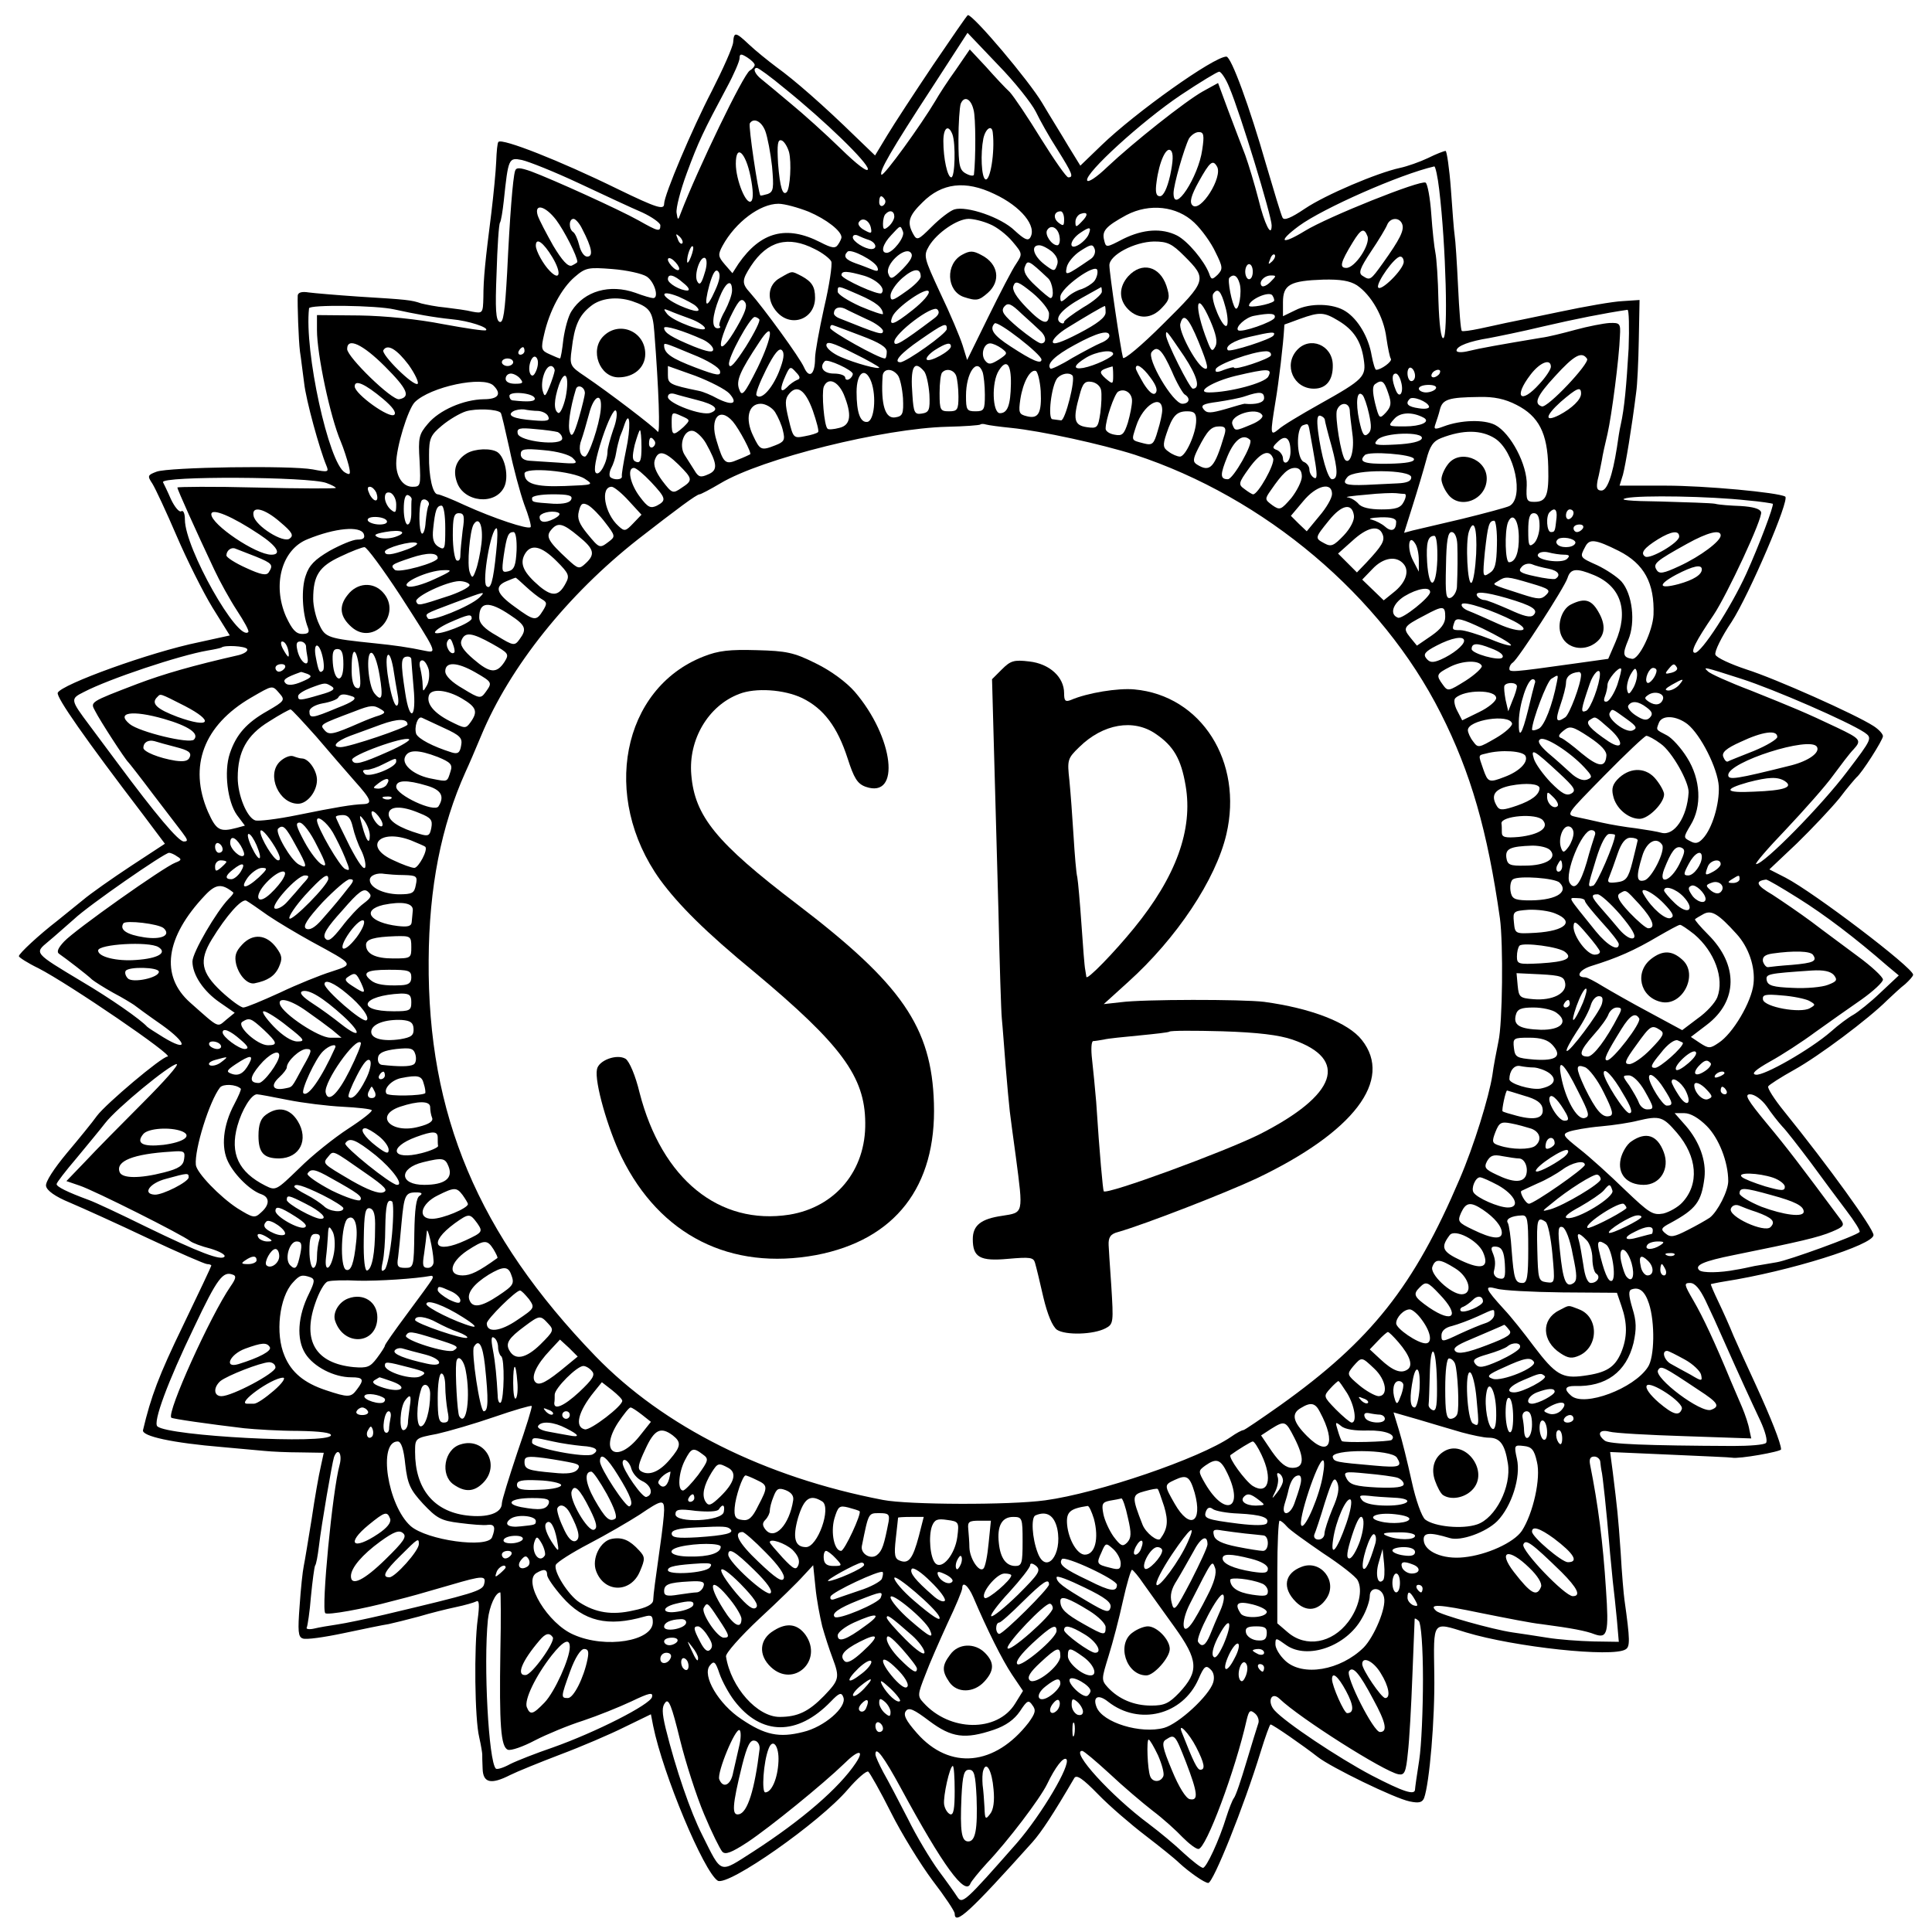 <?xml version="1.0" standalone="no"?>
<!DOCTYPE svg PUBLIC "-//W3C//DTD SVG 20010904//EN"
 "http://www.w3.org/TR/2001/REC-SVG-20010904/DTD/svg10.dtd">
<svg version="1.0" xmlns="http://www.w3.org/2000/svg"
 width="512pt" height="512pt" viewBox="0 0 512 512"
 preserveAspectRatio="xMidYMid meet">
<g transform="translate(0,512) scale(0.1,-0.1)"
fill="#000000" stroke="none">
<path d="M2473 4948 c-49 -73 -104 -157 -122 -187 l-32 -53 -52 50 c-85 83
-163 151 -209 184 -24 18 -56 44 -73 60 -36 34 -40 34 -42 6 -1 -13 -27 -71
-57 -130 -52 -100 -126 -275 -126 -298 0 -17 -18 -12 -123 39 -155 76 -306
135 -316 125 -3 -2 -5 -26 -6 -52 -1 -26 -7 -87 -13 -137 -16 -126 -21 -173
-21 -223 -1 -42 -2 -43 -29 -38 -15 4 -47 8 -71 11 -24 2 -53 8 -65 11 -26 9
-36 10 -166 18 -58 4 -117 9 -132 11 -18 3 -28 0 -29 -8 -1 -23 2 -117 6 -149
3 -18 7 -55 11 -83 5 -46 41 -176 59 -219 7 -17 5 -18 -36 -10 -59 11 -382 6
-414 -6 -24 -9 -25 -11 -11 -32 8 -13 37 -75 64 -138 27 -63 70 -149 95 -190
l46 -74 -82 -18 c-128 -26 -365 -112 -374 -134 -4 -12 72 -121 227 -324 l57
-76 -90 -59 c-50 -33 -107 -73 -127 -90 -20 -16 -51 -41 -68 -55 -48 -37 -102
-87 -102 -94 0 -3 23 -18 52 -32 80 -41 363 -234 342 -234 -15 0 -163 -125
-187 -157 -12 -17 -48 -61 -80 -99 -34 -41 -57 -76 -55 -87 2 -12 24 -28 63
-44 33 -14 126 -56 206 -94 81 -38 152 -69 158 -69 6 0 11 -2 11 -4 0 -2 -34
-74 -75 -159 -64 -132 -85 -188 -106 -277 -4 -16 78 -34 211 -45 41 -4 91 -8
110 -10 19 -2 63 -4 96 -4 l62 -1 -8 -37 c-5 -21 -16 -83 -24 -138 -9 -55 -18
-111 -21 -125 -3 -14 -8 -61 -11 -106 -5 -66 -4 -82 8 -86 8 -4 57 3 109 14
52 11 105 22 119 24 14 3 50 12 80 20 30 9 74 20 98 25 24 5 48 12 54 15 8 5
9 -9 4 -47 -10 -73 -8 -265 4 -313 5 -22 8 -42 8 -45 0 -3 0 -21 1 -38 1 -38
22 -43 73 -17 18 9 77 33 132 54 56 21 133 54 171 73 l70 34 6 -31 c26 -128
134 -386 171 -410 27 -16 270 154 345 242 24 28 49 50 54 47 4 -3 32 -52 60
-108 28 -56 78 -137 110 -180 33 -43 59 -82 59 -88 0 -33 40 4 206 189 24 27
55 74 111 170 6 10 23 -2 63 -43 30 -31 87 -80 125 -109 39 -30 79 -62 90 -73
26 -24 67 -53 77 -53 13 0 94 201 139 348 12 39 24 72 26 72 6 0 88 -57 125
-86 34 -27 204 -110 244 -118 24 -5 33 -3 38 9 14 38 29 209 27 328 -2 144 -6
139 84 111 129 -39 389 -67 423 -45 12 7 12 25 -3 131 -2 14 -7 70 -10 125 -7
101 -9 116 -21 214 l-7 53 159 -7 c88 -4 161 -7 164 -8 18 -4 130 16 130 22 0
16 -28 86 -67 171 -22 47 -48 105 -59 130 -10 25 -28 65 -40 90 -12 25 -21 46
-20 47 0 0 17 4 36 7 173 27 395 97 395 123 0 17 -119 182 -237 328 -26 32
-45 62 -42 66 2 4 33 24 69 44 65 36 197 135 246 184 15 14 36 34 48 43 11 10
21 21 21 25 -1 19 -263 218 -338 257 l-43 22 73 69 c40 39 91 93 113 120 21
28 42 52 45 55 14 11 70 99 70 109 0 6 -11 18 -25 27 -48 31 -261 126 -337
150 -42 14 -79 31 -82 39 -3 8 16 47 43 87 46 71 155 325 142 332 -19 11 -213
29 -317 29 l-122 0 9 29 c7 27 23 122 35 218 3 19 6 82 7 140 l2 105 -45 -3
c-25 -1 -99 -14 -165 -28 -66 -14 -131 -27 -145 -30 -14 -3 -45 -10 -69 -15
-24 -5 -45 -8 -47 -6 -3 2 -7 55 -10 118 -3 63 -7 124 -9 135 -2 12 -6 67 -10
123 -4 55 -11 101 -14 101 -4 0 -25 -8 -47 -19 -21 -10 -55 -22 -74 -26 -60
-13 -197 -71 -252 -108 -37 -25 -55 -32 -59 -24 -4 7 -23 71 -44 142 -43 150
-92 285 -105 285 -33 0 -241 -148 -331 -235 l-56 -54 -32 52 c-17 29 -49 80
-69 114 -35 59 -182 233 -197 233 -2 0 -43 -60 -92 -132z m272 -124 c10 -21
35 -66 57 -100 40 -64 44 -74 29 -74 -5 0 -37 46 -72 102 -35 57 -72 112 -83
124 -12 11 -40 41 -63 67 l-43 46 -37 -54 c-21 -29 -45 -66 -54 -82 -38 -64
-137 -201 -143 -196 -7 8 23 61 138 237 l90 139 81 -85 c45 -46 89 -102 100
-124z m-745 124 c0 -4 -6 -11 -13 -15 -17 -10 -138 -261 -183 -378 -7 -20 -8
-19 -11 1 -2 12 10 59 27 105 31 84 44 111 106 227 19 35 34 70 34 78 0 12 4
12 20 2 11 -7 20 -16 20 -20z m79 -62 c108 -87 221 -197 221 -214 0 -10 -28
11 -72 54 -40 39 -100 93 -133 120 -32 27 -67 56 -77 64 -18 14 -24 30 -12 30
4 0 37 -24 73 -54z m1179 2 c29 -68 112 -341 112 -365 0 -35 -19 3 -35 69 -10
39 -26 92 -35 117 -10 25 -30 79 -45 118 l-27 73 -40 -22 c-48 -27 -185 -136
-253 -200 -29 -28 -52 -43 -54 -36 -6 19 144 156 248 226 51 34 97 62 102 62
5 0 18 -19 27 -42z m-678 -59 c6 -19 6 -130 1 -172 -1 -4 -10 -3 -21 3 -17 9
-20 21 -20 90 0 43 3 86 6 95 9 22 27 14 34 -16z m-552 -56 c6 -16 14 -58 18
-94 5 -57 4 -67 -11 -73 -10 -3 -19 -5 -20 -4 -6 9 -32 184 -28 191 10 16 31
6 41 -20z m496 -9 c9 -24 7 -114 -3 -114 -10 0 -21 49 -21 96 0 35 13 46 24
18z m107 4 c6 -51 -7 -131 -20 -123 -10 6 -13 67 -5 108 6 27 23 38 25 15z
m555 -45 c-10 -72 -76 -173 -76 -115 0 22 28 119 41 145 6 9 17 17 26 17 13 0
15 -8 9 -47z m-1095 -6 c7 -27 3 -96 -6 -106 -11 -11 -18 13 -23 75 -3 52 -1
65 9 62 7 -2 16 -17 20 -31z m1010 -62 c-8 -35 -18 -55 -27 -55 -10 0 -13 10
-9 38 7 54 26 95 38 83 7 -7 6 -28 -2 -66z m-1112 -3 c7 -35 8 -59 2 -65 -13
-13 -41 56 -41 99 0 54 26 31 39 -34z m-454 -18 c66 -31 141 -66 167 -77 26
-12 48 -28 48 -34 0 -18 -5 -17 -58 13 -52 29 -226 108 -285 130 -29 10 -39
11 -42 1 -6 -19 -14 -121 -21 -269 -6 -106 -10 -135 -20 -131 -10 4 -12 33 -8
130 2 69 6 129 9 133 3 5 7 30 10 57 12 114 13 116 48 109 18 -4 86 -31 152
-62z m1690 45 c17 -27 -44 -124 -65 -103 -8 8 -4 25 17 63 29 52 37 59 48 40z
m589 -61 c18 -150 24 -390 11 -394 -6 -3 -11 36 -13 99 -1 56 -5 113 -8 127
-3 14 -8 60 -11 103 -3 43 -10 80 -15 83 -13 8 -260 -91 -320 -128 -62 -38
-74 -30 -16 13 64 47 268 137 359 158 3 0 9 -27 13 -61z m-1179 -12 c71 -33
114 -86 95 -116 -6 -9 -16 -4 -41 19 -36 35 -127 66 -160 56 -12 -4 -38 -24
-60 -46 -36 -36 -39 -37 -49 -19 -17 31 -12 48 25 84 51 51 113 59 190 22z
m-290 -15 c3 -5 1 -12 -5 -16 -5 -3 -10 1 -10 9 0 18 6 21 15 7z m-202 -32
c47 -20 87 -51 87 -68 0 -3 -4 -12 -9 -19 -7 -11 -16 -10 -47 6 -90 46 -158
28 -217 -57 l-16 -25 -20 23 c-18 21 -19 26 -6 50 34 62 99 111 148 111 16 0
52 -10 80 -21z m-669 -22 c21 -28 56 -96 56 -111 0 -2 -7 -6 -15 -10 -10 -3
-25 13 -49 53 -18 32 -37 68 -41 80 -10 33 20 26 49 -12z m1691 -7 c20 -19 45
-54 56 -78 20 -40 20 -45 6 -60 -15 -14 -17 -14 -23 4 -13 33 -56 85 -85 100
-40 20 -89 17 -142 -9 -46 -24 -46 -24 -51 -3 -6 24 4 36 59 66 61 32 134 24
180 -20z m-795 16 c0 -7 -7 -19 -15 -26 -12 -10 -15 -9 -15 7 0 11 3 23 7 26
11 12 23 8 23 -7z m450 -7 c0 -18 -2 -19 -15 -9 -15 12 -12 30 6 30 5 0 9 -10
9 -21z m47 -6 c-15 -16 -17 -16 -17 -1 0 9 6 18 13 21 20 7 22 -2 4 -20z
m-1324 -20 c26 -50 30 -73 13 -73 -8 0 -17 13 -21 30 -4 16 -11 32 -16 35 -12
8 -12 35 1 35 5 0 16 -12 23 -27z m765 3 c3 -15 1 -16 -17 -6 -12 6 -19 16
-15 21 9 15 28 5 32 -15z m315 10 c18 -7 45 -28 60 -46 27 -32 27 -33 10 -59
-10 -14 -43 -78 -74 -141 l-56 -114 -12 39 c-7 22 -33 84 -59 138 -44 95 -45
99 -30 125 21 35 75 72 105 72 13 0 38 -6 56 -14z m1093 0 c6 -16 -6 -40 -51
-103 -33 -46 -34 -47 -54 -34 -12 7 -7 20 22 64 21 31 40 63 43 71 8 20 33 21
40 2z m-1323 -20 c6 -14 -27 -56 -43 -56 -17 0 -11 23 12 47 25 27 24 27 31 9z
m415 -14 c2 -12 -1 -22 -6 -22 -15 0 -34 28 -27 40 10 17 30 6 33 -18z m77 7
c-3 -8 -14 -20 -25 -27 -29 -18 -27 11 3 31 25 17 30 16 22 -4z m739 -5 c8
-22 -33 -84 -56 -84 -19 0 -16 14 17 68 22 36 30 39 39 16z m-1816 -19 c-3 -3
-9 2 -12 12 -6 14 -5 15 5 6 7 -7 10 -15 7 -18z m495 9 c19 -7 23 -24 6 -24
-17 0 -49 20 -49 31 0 6 6 8 13 5 6 -3 20 -9 30 -12z m-839 -46 c25 -42 20
-64 -7 -36 -17 17 -37 53 -37 67 0 23 20 9 44 -31z m695 22 c21 -10 41 -26 44
-33 3 -8 -5 -63 -19 -122 -13 -59 -24 -119 -24 -134 0 -43 -15 -56 -29 -25
-11 26 -109 160 -143 198 -23 25 -22 34 2 71 44 67 99 81 169 45z m732 -26
c-67 -46 -69 -46 -64 -22 3 13 19 32 36 43 28 18 33 19 38 5 3 -8 -1 -20 -10
-26z m247 8 c62 -62 61 -65 -55 -180 -59 -59 -105 -97 -107 -90 -6 21 -36 224
-36 245 0 27 66 62 118 63 36 0 48 -6 80 -38z m-1307 -3 c-5 -13 -10 -19 -10
-12 -1 15 10 45 15 40 3 -2 0 -15 -5 -28z m957 14 c13 -12 18 -24 13 -36 -6
-17 -8 -17 -34 3 -29 23 -36 50 -13 50 8 0 23 -8 34 -17z m-463 -41 c4 -10 1
-12 -12 -7 -10 4 -30 12 -45 17 -28 10 -34 19 -22 31 9 9 72 -24 79 -41z m68
-4 c-29 -29 -33 -30 -39 -13 -9 24 43 72 59 56 8 -8 2 -20 -20 -43z m978 19
c-10 -9 -11 -8 -5 6 3 10 9 15 12 12 3 -3 0 -11 -7 -18z m-1571 -19 c0 -6 -7
-5 -15 2 -8 7 -15 17 -15 22 0 6 7 5 15 -2 8 -7 15 -17 15 -22z m67 -13 c-8
-27 -13 -32 -19 -21 -10 17 8 70 21 62 5 -4 5 -21 -2 -41z m1853 31 c0 -20
-63 -82 -68 -67 -4 13 44 81 59 81 5 0 9 -6 9 -14z m-943 -43 c13 -11 18 -53
7 -53 -3 0 -21 15 -40 33 -25 23 -33 38 -28 50 7 19 10 18 61 -30z m123 -8
c-7 -8 -22 -17 -33 -21 -12 -3 -30 -13 -39 -22 -16 -14 -18 -14 -18 1 0 24 94
91 98 71 2 -8 -2 -21 -8 -29z m420 25 c0 -11 -4 -20 -10 -20 -5 0 -10 9 -10
20 0 11 5 20 10 20 6 0 10 -9 10 -20z m-1606 -13 c21 -14 33 -57 17 -57 -5 0
-26 6 -47 14 -68 24 -135 5 -169 -48 -9 -13 -18 -47 -22 -75 -3 -28 -7 -51 -9
-51 -2 0 -14 5 -27 11 -23 10 -24 14 -15 53 14 62 46 122 81 152 29 25 36 26
100 21 38 -3 79 -12 91 -20z m181 -37 c-23 -52 -31 -44 -15 15 9 31 16 43 23
36 7 -7 5 -23 -8 -51z m545 37 c0 -7 -18 -25 -40 -40 -35 -25 -40 -26 -40 -10
0 10 14 31 31 46 30 26 49 28 49 4z m-149 2 c34 -11 57 -34 45 -46 -7 -7 -106
38 -106 48 0 12 15 11 61 -2z m-480 -19 c14 -11 18 -19 11 -20 -19 0 -52 19
-52 30 0 16 16 12 41 -10z m1474 -1 c7 -22 -2 -75 -11 -66 -9 9 -22 76 -16 81
11 11 21 6 27 -15z m82 4 c-9 -9 -19 -14 -23 -11 -10 10 6 28 24 28 15 0 15
-1 -1 -17z m-587 -84 c0 -33 -16 -29 -59 15 -28 29 -40 48 -35 59 5 14 13 11
50 -19 24 -20 44 -45 44 -55z m816 75 c38 -26 71 -83 78 -139 4 -27 9 -52 12
-56 4 -7 -26 -29 -39 -29 -3 0 -8 17 -12 38 -8 48 -36 96 -69 117 -32 21 -94
23 -133 3 l-33 -16 0 37 c0 47 19 57 107 60 45 1 70 -3 89 -15z m-1656 -14 c0
-11 -9 -35 -19 -54 -11 -19 -17 -37 -14 -40 4 -3 1 -6 -5 -6 -17 0 -15 32 4
80 17 43 34 53 34 20z m336 -11 c46 -20 63 -34 64 -51 0 -3 -27 6 -60 20 -33
15 -60 32 -60 39 0 17 -1 17 56 -8z m142 -41 c-49 -39 -64 -44 -53 -17 10 24
89 79 96 67 4 -6 -15 -28 -43 -50z m502 49 c0 -7 -22 -26 -50 -42 -27 -17 -50
-34 -50 -38 0 -5 -5 -5 -10 -2 -17 11 4 36 56 65 27 15 50 28 52 29 1 1 2 -5
2 -12z m-1076 -38 c19 -18 -1 -17 -42 1 -52 24 -57 45 -4 24 20 -9 41 -20 46
-25z m1403 -1 c7 -24 8 -47 4 -51 -10 -10 -44 70 -36 84 12 18 21 8 32 -33z
m129 14 c-10 -9 -66 -19 -66 -12 0 16 54 40 62 27 4 -6 6 -13 4 -15z m-1701 0
c47 -16 55 -27 59 -82 12 -153 16 -274 9 -264 -9 12 -128 103 -193 147 -39 26
-41 29 -35 71 7 62 19 90 51 115 26 21 69 26 109 13z m286 -54 c-51 -94 -70
-85 -26 11 20 41 28 52 37 43 9 -9 6 -22 -11 -54z m796 -25 c16 -14 17 -33 2
-33 -6 0 -33 19 -60 41 -40 34 -47 44 -38 56 10 12 18 9 47 -19 20 -18 42 -38
49 -45z m464 -41 c-8 -15 -11 -13 -21 13 -37 94 -31 143 7 56 16 -37 20 -57
14 -69z m-2176 98 c55 -12 103 -21 152 -26 45 -4 99 -22 91 -29 -2 -3 -54 5
-114 16 -66 13 -153 22 -222 23 l-112 1 0 -40 c0 -64 35 -230 63 -295 8 -19
17 -48 21 -63 6 -25 4 -27 -10 -19 -43 24 -108 322 -95 435 1 10 178 8 226 -3z
m1252 -26 c24 -10 43 -25 43 -31 0 -12 -10 -9 -117 34 -7 3 -13 8 -13 12 0 15
13 20 29 13 9 -5 35 -17 58 -28z m177 1 c-85 -64 -104 -75 -104 -61 0 22 101
99 114 86 7 -7 4 -15 -10 -25z m456 17 c0 -13 -22 -30 -70 -55 -48 -25 -70
-32 -70 -23 0 8 17 24 38 37 47 29 96 58 100 58 1 1 2 -7 2 -17z m-1100 -17
c19 -7 36 -18 38 -24 5 -15 -84 17 -100 37 -11 14 -10 15 7 8 11 -5 36 -14 55
-21z m2486 -79 c-6 -100 -11 -157 -21 -202 -3 -12 -7 -39 -10 -60 -12 -76 -26
-114 -41 -114 -12 0 -14 7 -10 28 4 15 8 38 11 52 2 14 9 45 15 70 11 48 31
201 33 260 2 33 0 35 -28 34 -16 -1 -57 -9 -90 -18 -33 -9 -73 -19 -90 -21
-108 -18 -164 -28 -192 -35 -20 -5 -33 -4 -33 1 0 12 35 25 86 33 21 4 86 17
144 31 86 20 162 35 223 44 4 0 5 -46 3 -103z m-938 82 c-4 -11 -89 -41 -97
-33 -8 8 20 34 42 38 42 8 59 7 55 -5z m169 -8 c40 -24 60 -54 67 -102 7 -46
1 -53 -117 -119 -50 -28 -100 -58 -109 -67 -22 -18 -22 -13 -8 73 9 52 21 156
23 193 0 6 1 12 1 12 1 0 19 7 41 15 53 19 64 18 102 -5z m-1535 4 c4 -3 -12
-35 -35 -72 -29 -45 -43 -61 -45 -48 -4 17 56 126 68 126 4 0 9 -3 12 -6z
m1164 -59 c26 -64 29 -79 13 -70 -22 14 -66 98 -61 117 8 31 22 16 48 -47z
m-416 -48 c0 -13 -24 -3 -82 35 -45 29 -57 46 -42 61 8 8 124 -82 124 -96z
m-897 53 c15 -7 27 -19 27 -26 0 -9 -14 -7 -52 8 -58 24 -78 36 -78 49 0 8 50
-7 103 -31z m420 10 c48 -18 67 -30 67 -42 0 -10 -2 -18 -5 -18 -16 0 -145 72
-145 81 0 6 3 9 8 7 4 -1 38 -14 75 -28z m226 18 c0 -12 -108 -88 -123 -88
-20 0 1 24 52 59 62 43 72 48 71 29z m-501 -102 c-36 -72 -42 -78 -49 -58 -9
23 2 48 53 125 40 62 37 18 -4 -67z m932 84 c0 -6 -10 -14 -23 -19 -12 -5 -46
-23 -76 -40 -29 -18 -55 -30 -57 -28 -12 12 12 35 64 63 60 33 92 41 92 24z
m198 -54 c35 -53 44 -86 23 -86 -8 0 -71 126 -71 142 0 15 1 13 48 -56z m237
55 c-6 -10 -115 -45 -121 -39 -9 10 16 26 56 35 60 14 72 15 65 4z m-1045 -85
c0 -6 -63 11 -102 28 -21 9 -38 23 -38 31 0 12 17 7 70 -20 39 -19 70 -37 70
-39z m-1310 3 c60 -60 69 -81 38 -87 -19 -4 -138 112 -138 133 0 32 41 13 100
-46z m815 32 c41 -16 71 -35 73 -44 3 -14 -7 -13 -65 9 -63 24 -82 37 -83 57
0 9 -4 11 75 -22z m685 21 c0 -12 -56 -43 -64 -35 -3 4 6 15 21 25 30 19 43
22 43 10z m134 -5 c17 -13 17 -14 -7 -30 -21 -13 -27 -14 -36 -3 -13 16 -4 46
13 46 7 0 20 -6 30 -13z m-1571 -44 c17 -24 27 -46 24 -50 -10 -9 -98 78 -91
89 11 18 36 2 67 -39z m307 37 c0 -5 -5 -10 -11 -10 -5 0 -7 5 -4 10 3 6 8 10
11 10 2 0 4 -4 4 -10z m674 -56 c-19 -46 -47 -75 -59 -62 -4 3 8 34 25 68 22
44 35 59 42 52 8 -8 5 -25 -8 -58z m1042 1 c12 -29 28 -56 33 -60 17 -10 13
-25 -6 -25 -25 1 -95 120 -81 137 15 19 28 6 54 -52z m-156 47 c0 -8 -48 -31
-79 -37 -29 -5 -26 7 7 27 28 17 72 23 72 10z m418 -4 c-3 -9 -98 -41 -98 -32
0 2 -12 -1 -26 -6 -19 -8 -25 -7 -22 2 5 13 97 46 131 47 10 1 17 -4 15 -11z
m-1946 -38 c-6 -15 -11 -19 -16 -12 -10 17 4 56 15 45 6 -6 6 -19 1 -33z
m2784 29 c7 -12 -105 -131 -120 -126 -22 7 -14 27 35 80 51 56 71 67 85 46z
m-2846 -9 c0 -5 -7 -10 -15 -10 -8 0 -15 5 -15 10 0 6 7 10 15 10 8 0 15 -4
15 -10z m900 -31 c0 -4 -4 -11 -10 -14 -5 -3 -10 -1 -10 4 0 6 -13 11 -30 11
-28 0 -40 17 -24 33 7 7 74 -24 74 -34z m419 -27 c-1 -56 -9 -77 -29 -77 -20
0 -23 82 -3 113 20 32 33 18 32 -36z m1431 46 c0 -7 -14 -28 -30 -45 -50 -56
-70 -36 -24 24 25 33 54 44 54 21z m-2640 -10 c-1 -7 -7 -26 -14 -43 -11 -27
-13 -28 -18 -10 -6 25 7 65 22 65 5 0 10 -6 10 -12z m463 -61 c24 -27 8 -33
-32 -13 -16 9 -38 18 -48 20 -78 16 -83 19 -83 42 l0 24 73 -26 c39 -15 80
-36 90 -47z m179 36 c-7 -3 -19 -11 -27 -20 -18 -17 -19 -3 -3 32 11 24 13 25
27 9 12 -12 13 -18 3 -21z m337 23 c6 -7 12 -35 14 -61 2 -42 -1 -48 -20 -51
-19 -3 -22 2 -25 49 -6 74 4 95 31 63z m155 -2 c3 -9 6 -36 6 -60 0 -40 -2
-44 -25 -44 -23 0 -25 4 -25 41 0 61 29 103 44 63z m346 -9 c0 -24 -1 -24 -20
-8 -20 18 -17 22 18 32 1 1 2 -10 2 -24z m99 -6 c15 -20 20 -34 13 -41 -6 -6
-17 3 -31 25 -11 19 -21 37 -21 41 0 15 18 4 39 -25z m701 5 c0 -8 -4 -14 -10
-14 -5 0 -10 9 -10 21 0 11 5 17 10 14 6 -3 10 -13 10 -21z m-1371 2 c6 -7 12
-35 14 -61 2 -42 -1 -48 -20 -51 -27 -5 -39 33 -34 109 1 20 24 23 40 3z m155
-2 c3 -9 6 -33 6 -55 0 -35 -3 -39 -25 -39 -23 0 -25 3 -25 48 0 27 3 52 7 55
11 12 31 7 37 -9z m224 -40 c3 -59 -6 -75 -37 -67 -21 5 -22 10 -17 45 7 45
26 80 41 75 5 -2 11 -26 13 -53z m603 38 c-9 -17 -103 -42 -157 -42 -37 0 9
29 71 44 85 20 98 20 86 -2z m454 8 c-3 -5 -11 -10 -16 -10 -6 0 -7 5 -4 10 3
6 11 10 16 10 6 0 7 -4 4 -10z m-2436 -14 c9 -11 6 -13 -14 -13 -15 0 -25 5
-25 13 0 8 6 14 14 14 7 0 19 -6 25 -14z m120 -49 c-6 -26 -15 -45 -20 -41
-12 7 -11 34 2 73 17 47 29 24 18 -32z m810 41 c14 -39 8 -102 -10 -106 -19
-3 -29 24 -29 79 0 52 23 69 39 27z m533 17 c9 -9 -19 -120 -30 -119 -7 1 -17
2 -23 3 -13 1 -3 89 13 109 11 12 31 16 40 7z m871 -17 c8 -28 -4 -47 -14 -22
-11 27 -11 44 0 44 5 0 11 -10 14 -22z m-2698 -45 c25 -21 36 -36 30 -42 -12
-12 -105 55 -105 75 0 19 27 7 75 -33z m293 35 c22 -22 13 -36 -26 -36 -54 -1
-118 -29 -148 -65 -24 -28 -26 -37 -22 -99 3 -65 3 -68 -19 -68 -25 0 -43 26
-43 62 0 43 31 143 49 162 41 41 182 71 209 44z m928 -23 c22 -54 19 -82 -12
-89 -15 -4 -29 -5 -31 -2 -9 8 -16 94 -10 111 11 26 37 16 53 -20z m682 11 c2
-10 1 -37 -2 -60 -6 -40 -8 -42 -36 -38 -34 5 -37 21 -19 85 8 31 14 38 32 35
12 -2 23 -11 25 -22z m761 -8 c9 -26 8 -35 -6 -51 -17 -18 -18 -18 -29 25 -7
30 -7 45 0 50 18 13 24 9 35 -24z m-2129 0 c0 -5 -7 -35 -16 -66 -13 -44 -19
-53 -24 -37 -6 16 1 64 16 113 4 15 24 7 24 -10z m2255 12 c-3 -5 -15 -10 -26
-10 -10 0 -19 5 -19 10 0 6 12 10 26 10 14 0 23 -4 19 -10z m-1651 -58 c10
-29 17 -55 14 -57 -2 -3 -18 -8 -35 -11 -30 -6 -31 -5 -43 45 -10 41 -10 54 1
67 21 26 43 11 63 -44z m846 26 c0 -12 -5 -37 -11 -58 -10 -31 -15 -36 -35
-32 -13 2 -24 9 -24 16 0 24 23 91 33 98 17 10 37 -3 37 -24z m1190 19 c0 -16
-24 -39 -58 -57 -40 -20 -37 -2 4 35 43 37 54 42 54 22z m-2773 -12 c3 -9 -15
-11 -59 -6 -5 1 -8 6 -8 12 0 13 62 8 67 -6z m430 -5 c48 -12 61 -25 36 -34
-22 -9 -113 25 -113 42 0 8 7 11 18 8 9 -3 36 -10 59 -16z m1503 5 c0 -12 -21
-18 -52 -15 -2 0 -24 -6 -50 -14 -39 -11 -49 -12 -58 -1 -9 11 -2 15 37 20 26
4 59 10 73 15 38 13 50 12 50 -5z m278 -42 c7 -32 7 -45 -3 -53 -10 -9 -15 -1
-23 36 -10 48 -6 82 9 67 4 -4 12 -27 17 -50z m-2036 11 c-4 -41 -32 -124 -42
-124 -13 0 -18 23 -9 45 4 11 13 42 20 68 13 51 36 59 31 11z m2195 9 c2 -5
-9 -8 -27 -5 -29 4 -37 12 -24 25 8 8 47 -7 51 -20z m232 4 c59 -30 82 -75 84
-164 2 -77 -5 -93 -37 -93 -20 0 -22 4 -20 44 2 53 -42 138 -84 160 -30 15
-91 13 -136 -4 -24 -9 -27 -8 -22 6 3 9 9 26 12 39 7 27 23 32 104 33 39 1 68
-5 99 -21z m-939 -14 c0 -9 -5 -33 -12 -55 -10 -35 -14 -39 -37 -33 -34 9 -33
6 -20 46 18 56 69 87 69 42z m-1026 -5 c8 -13 18 -35 21 -50 6 -24 3 -29 -20
-38 -38 -15 -41 -13 -59 25 -22 45 -13 85 20 85 13 0 30 -10 38 -22z m1523 5
c0 -10 4 -38 7 -63 6 -41 -5 -82 -19 -69 -11 11 -28 116 -22 132 8 22 32 22
34 0z m-2250 -7 c2 -2 12 -45 23 -95 10 -49 28 -116 39 -147 12 -31 20 -59 17
-61 -7 -7 -99 24 -174 58 -34 16 -67 29 -72 29 -13 0 -24 46 -23 104 0 44 4
53 34 78 19 16 48 33 64 38 27 8 83 6 92 -4z m99 5 c12 -1 24 -7 27 -15 5 -11
-4 -13 -39 -10 -53 4 -72 13 -54 24 7 4 20 6 29 5 9 -2 26 -4 37 -4z m199 -50
c-8 -24 -15 -49 -15 -57 0 -28 -21 -67 -31 -57 -6 6 -1 37 17 92 15 45 31 78
36 73 5 -5 2 -28 -7 -51z m186 7 c-27 -24 -31 -23 -31 12 0 28 1 29 25 18 25
-11 25 -11 6 -30z m1359 18 c0 -34 -28 -96 -43 -96 -7 0 -21 6 -30 13 -15 10
-16 17 -6 47 16 48 27 60 55 60 19 0 24 -5 24 -24z m175 14 c4 -6 -9 -17 -29
-25 -43 -18 -43 -18 -50 0 -9 25 65 48 79 25z m428 -7 c19 -11 -8 -23 -50 -23
-45 0 -46 0 -28 20 16 18 48 19 78 3z m-1831 -10 c17 -20 51 -84 46 -87 -2 -1
-16 -8 -32 -14 -34 -15 -39 -10 -57 50 -19 60 8 91 43 51z m1569 4 c0 -3 8
-35 18 -70 17 -63 17 -87 1 -87 -11 0 -29 64 -37 127 -4 33 -2 44 7 41 6 -2
11 -7 11 -11z m-1852 -80 c-7 -34 -12 -65 -11 -69 2 -10 -22 -11 -31 -2 -3 4
-2 14 3 24 5 9 11 27 13 41 2 13 7 32 10 42 4 9 10 25 13 35 14 38 16 -12 3
-71z m1021 59 c79 -8 239 -43 327 -71 345 -113 654 -374 811 -685 80 -158 124
-312 157 -544 9 -67 7 -278 -4 -326 -5 -25 -13 -65 -16 -89 -9 -58 -49 -188
-87 -276 -121 -284 -234 -427 -475 -599 -51 -36 -95 -66 -98 -66 -4 0 -19 -8
-33 -18 -83 -57 -352 -149 -492 -168 -95 -13 -363 -12 -430 1 -313 60 -581
194 -762 381 -311 322 -445 640 -442 1049 1 193 33 356 98 500 8 17 26 59 41
95 76 183 229 374 416 521 103 80 155 119 163 119 3 0 28 13 55 29 110 66 434
146 601 150 46 1 86 4 88 6 2 2 9 2 15 0 7 -2 37 -6 67 -9z m793 -21 c3 -16 9
-50 13 -74 5 -32 4 -42 -4 -37 -7 4 -12 14 -12 22 0 8 -7 17 -15 20 -19 8 -21
90 -2 97 15 5 14 7 20 -28z m-1995 10 c6 -3 12 -10 12 -17 0 -21 -114 -8 -118
13 -3 14 5 16 45 12 26 -2 54 -6 61 -8z m1767 -7 c-26 -88 -38 -101 -73 -79
-11 7 -11 14 3 42 25 49 35 59 57 59 15 0 18 -5 13 -22z m-1545 -33 c0 -34 -3
-43 -14 -39 -11 4 -11 13 -4 45 6 21 12 39 14 39 2 0 4 -20 4 -45z m171 10
c30 -54 32 -71 6 -82 -20 -9 -26 -8 -37 11 -7 11 -19 30 -26 41 -16 26 -1 68
23 63 9 -2 25 -17 34 -33z m2091 13 c52 -34 78 -158 38 -179 -8 -4 -64 -19
-125 -34 -60 -14 -120 -28 -132 -31 l-22 -6 23 73 c13 41 29 95 36 121 9 35
18 49 39 57 59 23 107 22 143 -1z m-542 -35 c0 -12 -4 -25 -10 -28 -5 -3 -10
1 -10 10 0 8 -7 18 -15 22 -14 5 -14 8 2 23 20 19 33 9 33 -27z m348 35 c-3
-8 -28 -14 -68 -16 -56 -3 -62 -1 -50 12 16 20 124 23 118 4z m-2033 -7 c3 -5
1 -12 -5 -16 -5 -3 -10 1 -10 9 0 18 6 21 15 7z m1578 3 c9 -9 -45 -104 -59
-104 -21 0 -21 12 -1 61 19 45 42 61 60 43z m-1795 -48 c15 -15 11 -16 -38
-12 -30 2 -65 4 -77 5 -14 1 -23 7 -23 17 0 14 9 16 61 11 36 -3 68 -12 77
-21z m280 -17 c38 -38 39 -42 8 -62 -23 -16 -25 -15 -51 19 -17 23 -24 41 -20
54 9 28 26 25 63 -11z m1576 16 c5 -15 -40 -95 -53 -95 -3 0 -14 7 -23 14 -17
12 -16 16 12 55 31 43 54 52 64 26z m373 -1 c3 -8 -20 -12 -67 -13 -65 -1 -81
5 -63 23 11 11 126 2 130 -10z m-2197 -53 c24 -16 23 -16 -53 -19 -78 -3 -107
6 -107 33 0 18 128 7 160 -14z m175 -8 c40 -43 42 -49 16 -63 -17 -8 -24 -5
-45 23 -26 34 -35 77 -16 77 6 0 26 -17 45 -37z m1725 14 c0 -12 -13 -38 -28
-57 -27 -31 -30 -33 -50 -19 -20 15 -21 16 -4 40 31 45 46 59 64 59 12 0 18
-8 18 -23z m290 -2 c0 -10 -11 -15 -37 -16 -21 -1 -58 -3 -83 -4 -55 -2 -65 2
-49 21 17 21 169 20 169 -1z m-2875 -15 c14 -5 25 -11 25 -13 0 -2 -94 -2
-210 1 -115 3 -210 2 -210 0 0 -5 48 -112 98 -218 14 -30 41 -79 60 -108 19
-29 33 -54 30 -57 -27 -27 -168 222 -168 298 0 16 -4 26 -10 22 -5 -3 -17 11
-27 32 -9 21 -19 41 -21 45 -8 17 389 15 433 -2z m132 -25 c9 -25 -4 -29 -17
-6 -7 15 -7 21 0 21 6 0 13 -7 17 -15z m669 -22 l34 -37 -22 -23 c-20 -21 -23
-22 -39 -7 -37 33 -49 104 -18 104 6 0 27 -17 45 -37z m1864 18 c0 -11 -15
-37 -34 -59 l-33 -40 -21 20 -21 21 32 38 c35 43 77 53 77 20z m-2480 -28 c0
-22 -2 -24 -15 -13 -8 7 -15 21 -15 31 0 12 5 16 15 13 8 -4 15 -17 15 -31z
m2673 28 c4 -1 3 -10 -3 -21 -8 -16 -21 -20 -59 -20 -31 0 -53 5 -61 15 -7 8
-20 16 -29 17 -9 1 13 4 49 7 36 4 72 5 80 4 8 -1 19 -2 23 -2z m-2632 -14
c-1 -4 -1 -20 -1 -37 0 -16 -4 -30 -10 -30 -5 0 -10 18 -10 41 0 25 4 39 11
37 6 -2 10 -7 10 -11z m423 0 c-3 -9 -19 -13 -47 -12 -57 4 -57 4 -57 15 0 6
25 10 55 10 41 0 53 -3 49 -13z m3116 -3 c36 -3 66 -8 68 -9 4 -4 -37 -112
-70 -185 -41 -90 -119 -210 -136 -210 -14 0 2 31 49 100 35 52 132 259 126
273 -3 9 -22 14 -54 16 -26 1 -57 3 -68 6 -11 2 -76 4 -145 6 -83 1 -113 4
-90 9 39 8 221 5 320 -6z m-3494 -13 c-3 -4 -6 -24 -8 -44 -1 -20 -6 -33 -10
-31 -8 5 -9 71 -1 87 3 4 9 5 14 1 5 -3 7 -9 5 -13z m468 -46 c27 -35 27 -37
10 -50 -25 -19 -25 -19 -58 21 -21 26 -27 40 -22 59 5 21 10 24 25 16 10 -6
30 -26 45 -46z m-424 -15 c0 -55 -1 -59 -18 -49 -13 8 -17 21 -14 48 5 48 9
61 22 61 6 0 10 -25 10 -60z m2408 34 c2 -12 -9 -34 -27 -53 -26 -27 -33 -31
-51 -21 -26 14 -26 14 12 61 34 42 61 47 66 13z m-2901 -50 c47 -31 61 -54 32
-54 -41 0 -159 80 -159 107 0 18 55 -5 127 -53z m56 32 c31 -26 36 -35 25 -43
-16 -14 -91 33 -96 60 -6 28 29 20 71 -17z m725 9 c-24 -12 -38 -10 -38 5 0
10 30 18 48 12 9 -3 5 -9 -10 -17z m2657 3 c-4 -36 -4 -38 -15 -38 -11 0 -14
43 -3 53 13 13 20 7 18 -15z m45 13 c0 -6 -4 -13 -10 -16 -5 -3 -10 1 -10 9 0
9 5 16 10 16 6 0 10 -4 10 -9z m-2944 -47 c-3 -26 -6 -55 -6 -66 0 -11 -4 -16
-10 -13 -5 3 -10 33 -10 66 0 48 3 59 16 59 14 0 16 -8 10 -46z m2854 12 c0
-18 -7 -39 -15 -46 -13 -11 -15 -6 -15 34 0 34 4 46 15 46 10 0 15 -10 15 -34z
m-3055 14 c3 -6 -5 -10 -19 -10 -14 0 -28 5 -31 10 -3 6 5 10 19 10 14 0 28
-4 31 -10z m2675 -3 c0 -22 -12 -28 -29 -13 -9 8 -25 16 -36 19 -11 2 -1 5 23
6 29 1 42 -3 42 -12z m325 -38 c1 -43 -9 -69 -26 -69 -10 0 -12 80 -3 105 12
29 28 9 29 -36z m-2749 -19 c-3 -26 -10 -58 -15 -71 -8 -22 -10 -22 -16 -6 -8
19 0 110 10 127 15 24 26 -5 21 -50z m2691 -4 c-1 -51 -5 -66 -20 -75 -18 -12
-18 -9 -12 56 8 72 11 83 25 83 4 0 8 -29 7 -64z m-2434 23 c42 -34 45 -48 19
-72 -17 -16 -20 -15 -48 11 -51 47 -58 60 -44 77 18 22 31 19 73 -16z m2379
-47 c-2 -37 -7 -71 -12 -76 -11 -11 -17 109 -7 136 13 36 22 9 19 -60z m283
68 c-3 -5 -10 -10 -16 -10 -5 0 -9 5 -9 10 0 6 7 10 16 10 8 0 12 -4 9 -10z
m-3231 -15 c4 -11 -1 -15 -17 -15 -12 0 -45 -14 -74 -30 -39 -23 -54 -38 -63
-66 -12 -34 -9 -99 6 -137 5 -13 1 -17 -15 -17 -17 0 -27 12 -43 46 -37 85
-11 178 57 205 73 30 140 36 149 14z m83 -8 c-15 -5 -35 -5 -45 -1 -13 6 -9 9
18 14 44 8 63 -1 27 -13z m268 -39 c-8 -81 -15 -102 -26 -91 -12 12 12 153 27
153 3 0 3 -28 -1 -62z m2349 46 c7 -17 -2 -31 -43 -75 l-25 -26 -25 25 -25 25
37 33 c40 37 71 44 81 18z m-2295 -43 c-2 -39 -6 -51 -22 -55 -17 -4 -18 -1
-12 42 8 53 12 62 26 62 6 0 9 -22 8 -49z m2493 17 c1 -32 1 -70 -1 -114 -1
-12 -8 -24 -16 -28 -13 -5 -15 7 -13 84 1 67 5 90 15 90 8 0 14 -13 15 -32z
m588 20 c0 -16 -77 -61 -90 -53 -14 9 -3 23 34 46 36 22 56 24 56 7z m110 3
c0 -15 -53 -55 -109 -81 -43 -20 -54 -22 -61 -10 -10 16 -2 23 81 69 54 30 89
39 89 22z m-751 -65 c-3 -77 -22 -81 -27 -6 -3 52 2 70 19 70 6 0 9 -27 8 -64z
m365 43 c-7 -12 -41 -12 -48 0 -4 5 0 11 6 14 19 6 49 -4 42 -14z m-3095 -15
c-41 -15 -59 -17 -59 -6 0 10 72 30 84 23 6 -2 -6 -10 -25 -17z m2681 -29 l0
-30 -15 29 c-17 32 -12 73 5 46 6 -8 10 -28 10 -45z m530 25 c67 -34 95 -85
92 -169 -2 -44 -39 -120 -57 -117 -24 4 -26 12 -10 50 20 47 11 122 -18 155
-12 13 -41 32 -64 43 -47 21 -47 21 -32 49 11 22 27 20 89 -11z m-3612 -15
c44 -18 47 -22 34 -42 -6 -9 -21 -6 -60 12 -29 13 -52 28 -52 33 0 13 13 23
24 18 6 -2 30 -12 54 -21z m382 -102 c98 -152 99 -154 68 -148 -47 10 -84 15
-133 20 -126 13 -133 15 -149 50 -9 18 -16 49 -16 68 0 62 16 86 72 112 29 14
58 25 64 25 6 0 48 -57 94 -127z m415 90 c33 -33 35 -39 24 -59 -18 -34 -35
-36 -69 -8 -42 36 -53 59 -40 84 16 30 44 24 85 -17z m-315 8 c0 -12 -104 -41
-114 -31 -12 12 -10 14 44 32 42 14 70 14 70 -1z m2985 9 c14 0 16 -3 8 -11
-14 -14 -86 -3 -77 12 3 6 16 8 28 5 11 -3 30 -6 41 -6z m-425 -25 c16 -19 5
-50 -27 -75 l-26 -21 -29 28 -28 27 27 28 c29 31 64 36 83 13z m383 -12 c26
-5 35 -17 19 -27 -4 -2 -29 1 -55 7 -38 8 -45 13 -35 24 6 8 18 11 27 8 9 -4
28 -9 44 -12z m407 -2 c0 -14 -22 -28 -62 -39 -53 -14 -56 -2 -6 25 46 24 68
28 68 14z m-3359 -26 c-30 -14 -62 -23 -70 -19 -21 8 52 42 94 43 26 1 24 -2
-24 -24z m3073 11 c72 -30 93 -95 57 -178 l-19 -44 -93 -13 c-164 -23 -169
-23 -169 -13 0 6 4 13 9 16 14 9 137 199 145 224 8 26 24 27 70 8z m-2831 -30
c15 -14 34 -29 43 -34 14 -8 14 -12 3 -30 -18 -29 -23 -28 -75 10 -49 35 -55
54 -21 68 12 5 22 9 23 9 1 1 13 -10 27 -23z m2664 8 c48 -14 53 -18 41 -30
-13 -13 -21 -13 -64 1 -87 28 -80 25 -64 35 20 13 23 13 87 -6z m-2813 -3 c4
-5 -20 -18 -51 -29 -85 -28 -85 -28 -90 -16 -4 13 81 53 114 54 12 0 24 -4 27
-9z m2546 -20 c0 -14 -73 -72 -85 -68 -23 8 -15 37 17 57 35 21 68 26 68 11z
m-2520 -15 c-26 -24 -129 -65 -136 -55 -8 13 -11 11 71 42 83 31 83 31 65 13z
m2723 -1 c68 -20 85 -31 71 -45 -8 -8 -26 -3 -65 15 -30 13 -59 25 -66 25 -6
0 -15 5 -18 10 -9 14 19 12 78 -5z m19 -61 c52 -27 18 -34 -40 -8 -31 14 -67
30 -80 35 -13 5 -21 13 -18 18 6 9 81 -16 138 -45z m-2660 16 c41 -27 45 -37
25 -64 -13 -18 -16 -18 -60 9 -34 19 -47 33 -47 49 0 42 26 44 82 6z m2478 -5
c0 -17 -11 -32 -37 -50 l-38 -26 -18 22 c-20 25 -18 29 38 58 50 27 55 26 55
-4z m-2580 -4 c0 -12 -88 -46 -97 -38 -3 4 14 16 38 27 50 22 59 24 59 11z
m2754 -70 c4 -5 -21 1 -54 15 -33 13 -69 24 -80 24 -22 0 -23 1 -15 23 5 11
20 7 75 -19 37 -18 71 -37 74 -43z m-2700 3 c44 -25 46 -27 33 -48 -21 -32
-39 -30 -82 7 -27 23 -37 38 -32 50 9 23 27 21 81 -9z m-100 -23 c-9 -10 -26
18 -18 30 5 9 9 8 14 -7 4 -10 6 -21 4 -23z m2676 31 c0 -12 -30 -36 -62 -50
-21 -9 -29 -8 -38 3 -9 11 -4 18 27 34 40 21 73 27 73 13z m-3117 -22 c3 -11
3 -20 1 -20 -2 0 -8 9 -14 20 -6 11 -7 20 -2 20 6 0 12 -9 15 -20z m48 8 c0
-7 2 -21 4 -31 5 -28 -18 -14 -26 16 -5 20 -4 27 7 27 8 0 14 -6 15 -12z
m3170 -31 c-9 -9 -81 11 -81 23 0 16 14 17 51 2 25 -9 36 -19 30 -25z m-3326
23 c3 -5 -7 -12 -22 -16 -123 -28 -199 -50 -268 -76 -128 -49 -126 -48 -113
-72 13 -26 80 -129 88 -136 3 -3 32 -40 65 -84 33 -43 68 -89 78 -102 15 -20
16 -24 4 -24 -14 0 -74 71 -177 210 -25 33 -57 77 -73 98 -51 68 -51 70 -15
88 67 35 253 97 328 110 19 3 36 7 37 8 8 7 63 4 68 -4z m200 -21 c4 -17 4
-33 1 -36 -9 -9 -12 -2 -19 35 -8 41 9 42 18 1z m55 -20 c0 -52 -24 -48 -28 4
-2 28 1 37 12 37 12 0 16 -11 16 -41z m43 -21 c4 -36 2 -45 -8 -41 -9 3 -14
22 -13 55 0 61 15 51 21 -14z m53 -8 c10 -59 6 -72 -14 -47 -16 20 -23 107 -8
107 7 0 16 -24 22 -60z m48 -52 c3 -16 2 -28 -3 -28 -12 0 -34 118 -24 133 4
7 10 -6 15 -33 4 -25 9 -57 12 -72z m36 95 c0 -5 3 -38 6 -75 8 -82 -10 -94
-22 -15 -13 84 -12 97 7 97 5 0 9 -3 9 -7z m46 -27 c3 -14 1 -33 -5 -43 -10
-17 -10 -17 -11 2 0 11 -3 30 -6 43 -4 13 -2 22 5 22 6 0 13 -11 17 -24z
m2791 9 c1 -5 -18 -23 -43 -39 -45 -28 -47 -29 -60 -11 -19 26 -18 29 19 48
34 17 78 18 84 2z m-3172 -5 c-3 -5 -10 -10 -16 -10 -5 0 -9 5 -9 10 0 6 7 10
16 10 8 0 12 -4 9 -10z m505 -12 c45 -26 45 -27 27 -52 -13 -18 -16 -18 -60 9
-30 17 -47 34 -47 46 0 26 31 25 80 -3z m3184 13 c3 -5 -3 -11 -15 -14 -16 -4
-18 -3 -8 9 13 16 16 17 23 5z m-158 -46 c-8 -22 -20 -41 -27 -44 -8 -2 -10 2
-6 13 4 10 7 24 7 31 0 14 30 49 36 43 2 -2 -3 -21 -10 -43z m43 -7 c-11 -19
-14 -20 -17 -6 -2 9 2 27 9 40 11 19 14 20 17 6 2 -9 -2 -27 -9 -40z m61 45
c0 -14 -19 -38 -25 -32 -8 8 5 39 16 39 5 0 9 -3 9 -7z m225 -22 c87 -28 282
-113 326 -142 21 -15 21 -16 -46 -104 -67 -89 -220 -245 -241 -245 -5 0 30 41
79 92 48 51 105 115 125 143 20 27 44 59 54 69 22 24 19 28 -44 58 -84 40
-116 53 -228 98 -58 22 -109 45 -114 51 -14 13 -11 12 89 -20z m-3800 13 c14
-6 10 -10 -16 -21 -21 -9 -36 -10 -42 -4 -9 9 -2 15 40 30 1 1 9 -2 18 -5z
m3375 -2 c0 -24 -31 -106 -42 -113 -24 -16 -27 -9 -13 32 8 23 15 50 15 59 0
17 12 27 33 29 4 1 7 -3 7 -7z m50 2 c0 -26 -25 -94 -37 -98 -15 -6 -14 2 10
72 9 27 27 45 27 26z m-114 -21 c-12 -62 -33 -116 -48 -124 -10 -5 -18 -6 -18
-2 1 25 39 126 51 134 19 12 19 12 15 -8z m-59 -5 c-2 -7 -10 -38 -17 -68 -17
-69 -26 -81 -25 -32 1 46 23 112 37 112 6 0 8 -6 5 -12z m383 -3 c-7 -8 -20
-15 -29 -15 -11 1 -8 5 9 15 32 18 35 18 20 0z m-3571 -4 c11 -7 3 -13 -30
-22 -54 -16 -59 -16 -59 -4 0 6 15 15 33 22 40 15 39 14 56 4z m3141 0 c0 -5
-5 -22 -12 -38 l-11 -28 -7 30 c-3 17 -5 33 -3 38 6 10 33 9 33 -2z m-3279
-19 c15 -17 13 -20 -32 -46 -55 -31 -83 -62 -100 -113 -16 -48 -6 -128 19
-163 l21 -28 -22 -6 c-45 -12 -54 -6 -76 43 -52 121 -11 229 114 302 59 34 56
34 76 11z m483 -13 c39 -23 43 -35 23 -63 -13 -18 -15 -17 -55 3 -43 22 -63
47 -55 69 7 18 48 14 87 -9z m2741 1 c0 -8 -20 -25 -45 -37 l-45 -22 -13 25
c-8 15 -10 30 -5 34 24 23 108 23 108 0z m442 -3 c-5 -15 -20 -18 -37 -7 -13
9 -13 11 -1 19 17 11 43 3 38 -12z m-3917 -18 c79 -41 67 -60 -19 -29 -56 21
-72 36 -54 53 9 9 4 11 73 -24z m445 25 c12 -5 1 -14 -41 -30 -67 -28 -74 -29
-74 -9 0 8 14 17 35 21 19 3 38 10 41 15 6 11 16 11 39 3z m3429 -29 c15 -11
17 -18 8 -27 -8 -8 -17 -7 -37 6 -14 9 -23 21 -20 26 9 14 27 12 49 -5z
m-3354 -5 c12 -7 11 -10 -5 -16 -11 -3 -34 -12 -50 -19 -73 -32 -83 -34 -95
-20 -13 15 -13 15 80 50 43 17 51 17 70 5z m-172 -72 c34 -40 80 -93 102 -118
44 -49 48 -60 23 -61 -29 -1 -72 -8 -175 -29 -54 -11 -104 -17 -112 -14 -22 8
-46 67 -46 113 0 69 24 113 83 149 28 18 54 32 57 32 3 0 33 -33 68 -72z
m3472 47 c28 -20 30 -25 16 -31 -19 -7 -69 33 -60 47 7 12 5 12 44 -16z
m-3876 0 c66 -19 95 -39 80 -55 -12 -12 -144 20 -170 41 -38 31 6 38 90 14z
m646 -15 c0 -8 -155 -60 -177 -60 -26 0 -12 16 25 30 20 7 57 21 82 30 44 16
70 16 70 0z m96 -9 c44 -20 50 -27 46 -47 -3 -19 -9 -23 -25 -18 -51 16 -88
36 -94 49 -6 18 4 48 15 43 4 -2 30 -14 58 -27z m2831 12 c2 -6 -17 -24 -43
-39 -45 -26 -47 -27 -60 -9 -8 10 -14 24 -14 30 0 27 109 44 117 18z m258 -14
c39 -34 38 -60 -2 -34 -49 33 -63 49 -50 57 16 10 12 12 52 -23z m207 12 c35
-28 80 -117 83 -165 2 -46 -17 -111 -42 -138 -12 -13 -20 -15 -34 -7 -18 9
-18 10 1 42 31 50 27 122 -9 179 -16 26 -40 52 -53 59 -31 16 -29 14 -22 33 8
22 46 20 76 -3z m-215 -85 c-3 -31 -21 -29 -66 8 -22 19 -46 37 -53 40 -10 3
-8 9 6 20 16 13 23 12 67 -17 33 -22 48 -38 46 -51z m453 51 c0 -6 -28 -23
-62 -37 -35 -14 -66 -26 -69 -28 -4 -2 -9 4 -12 12 -5 12 8 23 46 40 57 27 97
33 97 13z m-3679 -38 c-74 -33 -93 -38 -98 -23 -4 12 136 63 151 55 5 -2 -19
-17 -53 -32z m3168 -43 c21 -23 22 -26 7 -32 -11 -4 -27 2 -44 18 -15 14 -42
38 -60 53 -22 20 -29 31 -20 36 13 8 79 -34 117 -75z m202 63 c30 -21 75 -101
74 -129 -4 -66 -38 -116 -72 -107 -10 3 -40 8 -68 12 -27 3 -68 10 -90 15 -22
5 -53 12 -68 15 -28 6 -26 7 75 110 57 58 107 105 111 105 5 0 22 -9 38 -21z
m-3934 -9 c31 -8 41 -14 36 -26 -4 -11 -15 -13 -38 -10 -44 7 -85 24 -85 34 0
15 13 22 29 18 9 -3 35 -10 58 -16z m4348 1 c9 -15 -21 -37 -67 -49 -148 -37
-168 -40 -168 -26 0 35 217 104 235 75z m-3655 -27 c34 -14 40 -20 34 -38 -9
-29 -7 -28 -48 -20 -47 8 -81 36 -73 57 8 21 35 21 87 1z m2883 2 c7 -17 -18
-41 -56 -55 -41 -16 -44 -14 -56 20 -14 40 -14 37 7 42 40 11 100 7 105 -7z
m88 -44 c42 -39 47 -47 33 -55 -13 -7 -25 0 -54 29 -21 22 -41 50 -45 63 -9
29 -1 25 66 -37z m-3081 30 c0 -16 -72 -44 -83 -33 -8 8 -6 11 5 11 9 0 29 7
44 15 34 17 34 17 34 7z m-25 -61 c-3 -6 -14 -11 -23 -11 -15 1 -15 2 2 15 21
16 32 13 21 -4z m3705 9 c24 -16 -1 -25 -82 -28 -77 -4 -83 6 -15 25 54 14 78
15 97 3z m-3599 -12 c38 -11 48 -28 31 -55 -11 -17 -112 30 -112 52 0 18 28
19 81 3z m2949 -7 c-1 -17 -20 -32 -60 -46 -35 -12 -45 -13 -52 -3 -19 30 -8
47 35 56 42 8 77 5 77 -7z m48 -47 c-10 -10 -28 6 -28 24 0 15 1 15 17 -1 9
-9 14 -19 11 -23z m-3091 20 c-3 -3 -12 -4 -19 -1 -8 3 -5 6 6 6 11 1 17 -2
13 -5z m75 -39 c30 -12 35 -18 31 -39 -4 -21 -8 -23 -31 -16 -54 16 -82 34
-82 52 0 22 33 24 82 3z m-104 -15 c7 -11 8 -20 2 -20 -5 0 -14 9 -20 20 -6
11 -7 20 -3 20 5 0 14 -9 21 -20z m-73 -22 c4 -18 14 -46 22 -61 8 -16 13 -36
11 -45 -3 -10 -18 11 -41 55 -20 40 -37 75 -37 78 0 3 9 5 19 5 14 0 21 -10
26 -32z m45 -22 c0 -26 -9 -16 -20 25 -9 31 -8 32 5 15 8 -11 15 -29 15 -40z
m3109 40 c17 -20 -10 -38 -64 -44 -36 -3 -45 -1 -45 12 0 9 0 19 -1 24 -1 20
94 28 110 8z m-3207 -32 c9 -16 24 -46 32 -66 14 -34 14 -37 1 -31 -14 5 -75
111 -75 129 0 15 26 -5 42 -32z m-42 -35 c25 -48 27 -58 13 -50 -10 5 -31 32
-46 60 -22 41 -25 51 -13 51 9 0 29 -26 46 -61z m-57 2 c32 -57 33 -65 9 -52
-21 11 -64 85 -55 95 13 12 20 5 46 -43z m3387 31 c0 -10 -6 -26 -13 -36 -12
-16 -15 -17 -20 -3 -8 22 3 57 19 57 8 0 14 -8 14 -18z m-3441 -37 c14 -24 16
-35 8 -35 -11 0 -47 59 -47 76 0 12 19 -8 39 -41z m3497 30 c-3 -9 -13 -40
-21 -70 -17 -58 -32 -76 -45 -55 -15 24 32 140 57 140 9 0 13 -6 9 -15z
m-3546 -25 c18 -43 7 -47 -13 -5 -9 19 -13 35 -8 35 5 0 14 -14 21 -30z m447
-4 c8 -8 -18 -56 -29 -56 -7 0 -32 9 -55 20 -81 36 -38 85 46 53 19 -8 36 -15
38 -17z m3153 31 c0 -19 -49 -133 -58 -134 -15 -4 -16 -7 8 71 13 42 26 66 35
66 8 0 15 -1 15 -3z m-3642 -28 c7 -12 11 -23 8 -26 -8 -9 -36 17 -36 33 0 20
13 17 28 -7z m3702 14 c-1 -5 -7 -30 -14 -58 -11 -43 -17 -50 -41 -53 -23 -3
-27 -1 -20 15 4 10 14 37 22 61 10 29 21 42 34 42 10 0 19 -3 19 -7z m-3750
-24 c0 -5 -4 -9 -10 -9 -5 0 -10 7 -10 16 0 8 5 12 10 9 6 -3 10 -10 10 -16z
m3815 12 c9 -16 -28 -89 -47 -94 -21 -6 -23 9 -6 64 11 38 38 53 53 30z m-296
-15 c18 -21 -13 -40 -67 -40 -41 -1 -47 2 -50 21 -3 24 10 30 69 32 20 0 42
-5 48 -13z m341 -37 c-23 -45 -56 -56 -40 -13 19 48 30 63 45 58 12 -5 11 -12
-5 -45z m-3980 21 c12 -7 11 -10 -5 -16 -30 -11 -266 -178 -295 -209 -16 -17
-21 -28 -13 -33 16 -11 75 -56 87 -68 6 -5 31 -21 56 -35 25 -13 49 -28 55
-32 5 -4 39 -29 75 -54 67 -48 69 -72 3 -32 -21 13 -40 25 -43 28 -17 19 -97
75 -175 121 -125 75 -124 74 -88 104 16 13 47 41 69 60 39 37 240 176 252 176
4 0 14 -4 22 -10z m4040 -1 c0 -20 -21 -49 -36 -49 -13 0 -13 4 1 30 15 29 35
40 35 19z m-3910 -13 c0 -2 -7 -9 -15 -16 -12 -10 -15 -10 -15 4 0 9 7 16 15
16 8 0 15 -2 15 -4z m3540 -11 c0 -8 -4 -15 -10 -15 -5 0 -7 7 -4 15 4 8 8 15
10 15 2 0 4 -7 4 -15z m420 5 c0 -5 -9 -14 -20 -20 -22 -12 -23 -10 -14 14 7
17 34 22 34 6z m-3922 -20 c-7 -11 -18 -20 -25 -20 -18 0 -16 10 5 26 25 20
34 17 20 -6z m48 -15 c-35 -32 -52 -32 -29 0 10 13 27 25 37 25 16 0 15 -3 -8
-25z m65 -2 c-5 -10 -20 -28 -34 -41 -36 -34 -46 -8 -11 29 31 33 61 40 45 12z
m320 8 c33 -1 36 -3 31 -26 -4 -22 -9 -25 -46 -25 -41 1 -76 18 -76 38 0 12
19 20 40 16 8 -1 31 -3 51 -3z m-268 -23 c-11 -13 -29 -34 -41 -47 -11 -13
-26 -21 -33 -19 -16 5 58 88 79 88 13 0 12 -4 -5 -22z m67 13 c0 -16 -97 -114
-103 -105 -3 5 16 33 41 61 46 50 62 62 62 44z m3263 -10 c27 -27 -14 -49 -89
-47 -31 1 -38 5 -41 25 -2 14 1 28 7 31 16 10 111 3 123 -9z m477 9 c0 -5 -8
-10 -17 -10 -15 0 -16 2 -3 10 19 12 20 12 20 0z m-3687 -23 c-21 -27 -33 -42
-70 -84 -19 -22 -33 -29 -42 -24 -9 6 2 24 44 70 32 33 64 61 72 61 12 0 11
-5 -4 -23z m3637 -11 c-6 -6 -16 -4 -26 4 -15 13 -14 15 3 21 20 7 37 -11 23
-25z m205 -16 c72 -45 152 -106 237 -180 l30 -25 -49 -46 c-26 -25 -59 -51
-71 -58 -13 -7 -40 -27 -60 -45 -54 -47 -178 -118 -199 -114 -13 2 -1 13 38
35 31 17 85 52 120 78 35 25 90 64 122 86 31 22 57 46 57 53 0 7 -30 35 -67
62 -36 27 -92 68 -122 91 -31 23 -78 55 -104 72 -43 25 -47 36 -17 40 3 1 42
-22 85 -49z m-4147 15 c2 -2 -4 -9 -12 -17 -32 -33 -96 -142 -96 -166 0 -35
29 -79 73 -109 l39 -27 -22 -18 c-25 -21 -17 -25 -96 45 -80 71 -66 173 39
284 29 31 45 32 75 8z m3902 -17 c0 -16 -26 -7 -37 11 -10 15 -10 20 0 24 11
4 36 -20 37 -35z m-3556 -12 c-14 -10 -40 -38 -58 -62 -26 -33 -36 -41 -44
-31 -8 9 4 29 45 74 44 51 57 60 68 50 11 -10 10 -15 -11 -31z m3497 18 c33
-35 13 -51 -22 -18 -16 15 -29 31 -29 34 0 15 31 5 51 -16z m-116 -21 c35 -39
44 -63 23 -63 -6 0 -28 19 -50 42 -28 30 -35 44 -26 50 18 11 15 12 53 -29z
m64 3 c25 -26 29 -35 18 -39 -13 -5 -49 25 -70 61 -17 26 20 11 52 -22z m-115
-30 c31 -37 43 -57 35 -62 -7 -4 -22 5 -37 22 -13 16 -35 41 -48 56 -28 32
-29 38 -10 38 7 0 34 -24 60 -54z m-3584 -2 c25 -17 77 -48 115 -69 116 -63
113 -60 53 -80 -29 -9 -91 -34 -137 -56 -46 -21 -89 -39 -96 -39 -7 0 -33 19
-59 43 -53 50 -59 81 -25 137 39 64 80 110 92 103 7 -4 32 -21 57 -39z m3490
39 c0 -5 21 -30 45 -57 25 -27 45 -53 45 -58 0 -21 -30 -4 -61 34 -78 97 -73
88 -50 88 12 0 21 -3 21 -7z m-3106 -25 c-1 -10 -2 -24 -3 -32 -1 -11 -11 -13
-37 -10 -74 9 -97 42 -38 56 49 10 79 5 78 -14z m3028 -9 c52 -21 27 -46 -52
-51 -55 -3 -55 -3 -58 28 -3 29 -1 30 39 33 23 1 55 -3 71 -10z m480 -54 c32
-35 50 -87 45 -132 -5 -48 -55 -133 -93 -157 -22 -15 -26 -15 -49 0 l-24 16
42 32 c83 63 84 159 4 239 -21 21 -37 40 -35 41 2 2 12 8 23 14 21 11 39 0 87
-53z m-3657 -9 c-37 -48 -53 -35 -18 14 16 22 32 35 37 30 4 -5 -4 -24 -19
-44z m-511 24 c20 -19 -7 -31 -52 -24 -46 7 -66 20 -55 37 6 9 94 -1 107 -13z
m3806 -62 c0 -5 -6 -8 -14 -8 -20 0 -56 48 -56 74 1 18 6 15 35 -19 19 -22 35
-43 35 -47z m250 46 c54 -46 80 -117 61 -167 -6 -15 -29 -40 -52 -56 l-41 -31
-87 47 c-47 25 -103 57 -123 69 -21 13 -42 24 -47 24 -27 0 -16 20 16 30 68
21 114 41 178 79 28 16 53 30 57 30 3 1 20 -11 38 -25z m-3400 -34 c0 -29 -1
-30 -48 -30 -47 0 -72 12 -72 36 0 15 21 21 78 23 40 1 42 0 42 -29z m-670 0
c24 -15 -1 -30 -59 -34 -51 -4 -101 8 -101 25 0 17 135 25 160 9z m3728 -13
c21 -17 1 -26 -66 -30 -58 -3 -62 -2 -62 18 0 12 3 25 7 29 10 9 105 -3 121
-17z m657 -8 c11 -16 1 -21 -56 -26 -29 -2 -57 -5 -63 -6 -5 -1 -11 6 -14 15
-2 12 5 18 25 21 56 8 102 7 108 -4z m-4384 -44 c1 -16 -69 -31 -82 -18 -6 6
-9 15 -6 20 8 12 87 10 88 -2z m669 -15 c0 -15 -7 -20 -27 -21 -43 -2 -67 2
-80 13 -25 20 -12 28 47 28 53 0 60 -2 60 -20z m3770 6 c10 -13 8 -17 -16 -26
-15 -6 -57 -10 -93 -8 -52 2 -66 6 -69 20 -3 17 2 18 119 26 32 2 50 -2 59
-12z m-3903 -21 c13 -29 11 -30 -23 -8 -19 12 -22 18 -12 24 19 13 22 11 35
-16z m3191 -1 c4 -27 -34 -46 -84 -42 -36 3 -39 5 -42 36 l-3 33 63 -3 c55 -3
63 -6 66 -24z m-3229 -27 c38 -31 63 -65 52 -71 -10 -7 -111 81 -111 96 0 14
26 3 59 -25z m-9 -60 c50 -46 46 -62 -6 -21 -20 16 -54 41 -76 55 -26 17 -36
28 -27 32 17 6 54 -16 109 -66z m3285 36 c-24 -56 -36 -63 -17 -9 9 25 20 46
25 46 4 0 0 -17 -8 -37z m-3105 1 c0 -22 -4 -24 -47 -24 -103 0 -85 42 20 47
22 0 27 -4 27 -23z m3704 4 c18 -10 18 -11 2 -20 -25 -14 -120 3 -124 23 -2
13 6 15 50 11 29 -2 62 -9 72 -14z m-549 -9 c-8 -25 -87 -130 -93 -124 -3 2
10 26 27 52 18 26 34 58 37 70 4 13 13 23 21 23 10 0 12 -6 8 -21z m-3432 -19
c23 -16 53 -38 67 -49 l25 -21 -30 0 c-30 0 -124 62 -133 88 -7 21 28 13 71
-18z m3347 20 c0 -5 -5 -10 -11 -10 -5 0 -7 5 -4 10 3 6 8 10 11 10 2 0 4 -4
4 -10z m-35 -24 c33 -24 12 -46 -42 -45 -56 2 -73 12 -66 39 4 16 14 20 47 20
23 0 51 -6 61 -14z m164 -8 c-33 -64 -66 -107 -81 -108 -26 0 -22 15 15 57 19
21 37 46 40 56 4 9 13 17 22 17 13 0 14 -4 4 -22z m-3527 -28 c45 -35 48 -40
26 -40 -15 0 -39 15 -63 40 -21 22 -33 40 -26 40 7 0 36 -18 63 -40z m3582 21
c7 -11 -70 -111 -85 -111 -11 0 -1 20 38 83 23 37 37 45 47 28z m-3645 -30
c36 -34 38 -41 11 -41 -28 0 -84 51 -68 62 19 12 23 10 57 -21z m397 3 c1 -18
-6 -23 -35 -28 -48 -7 -80 2 -77 22 3 19 38 31 81 29 23 -2 30 -7 31 -23z
m3304 -4 c12 -8 8 -16 -25 -50 -21 -22 -47 -40 -57 -40 -15 0 -12 9 18 50 38
53 41 55 64 40z m-3763 -25 c20 -17 24 -24 12 -25 -16 0 -59 32 -59 44 0 13
20 5 47 -19z m3477 -14 c27 -30 11 -43 -48 -39 -47 4 -51 6 -54 31 -3 26 -1
27 41 27 31 0 49 -6 61 -19z m346 5 c0 -12 -61 -66 -74 -66 -14 0 -11 8 15 39
18 24 37 37 45 34 8 -3 14 -6 14 -7z m-3875 -6 c3 -5 -1 -10 -9 -10 -8 0 -18
5 -21 10 -3 6 1 10 9 10 8 0 18 -4 21 -10z m341 -68 c-31 -62 -57 -86 -63 -57
-5 28 79 147 93 132 3 -3 -11 -37 -30 -75z m-38 61 c-36 -80 -72 -132 -84
-120 -7 7 32 92 52 111 16 16 38 22 32 9z m208 -44 c-10 -6 -39 -6 -84 -1 -8
1 -12 10 -10 20 2 12 16 18 48 22 39 4 46 2 51 -15 3 -11 1 -23 -5 -26z m-293
-6 c-32 -59 -26 -53 -51 -58 -30 -5 -35 9 -12 30 11 10 20 22 20 26 0 17 35
49 52 49 16 0 15 -5 -9 -47z m3672 10 c-15 -13 -30 -22 -33 -18 -9 9 40 55 51
48 6 -4 -2 -16 -18 -30z m-3735 20 c0 -18 -41 -73 -54 -73 -26 0 -25 15 2 47
25 30 52 43 52 26z m-154 -18 c-10 -8 -24 -11 -30 -8 -6 4 0 10 14 14 36 10
37 10 16 -6z m74 -4 c-14 -26 -28 -34 -48 -26 -13 5 -11 9 13 25 38 25 48 25
35 1z m309 -42 c-19 -38 -36 -55 -45 -46 -3 3 7 28 22 57 18 35 29 47 35 39 4
-7 -1 -29 -12 -50z m3564 44 c4 -3 -2 -13 -14 -21 -25 -17 -36 -9 -18 12 16
17 23 19 32 9z m-4155 -106 c-56 -56 -125 -126 -152 -155 l-50 -52 35 -12 c37
-12 274 -131 293 -147 6 -5 30 -14 54 -20 23 -7 40 -16 37 -21 -8 -12 -66 10
-208 79 -67 33 -135 65 -152 71 -57 21 -85 35 -85 42 0 4 24 35 53 69 28 34
63 76 76 93 30 39 171 155 189 156 8 0 -33 -46 -90 -103z m3688 94 c11 -1 29
-7 40 -15 22 -17 12 -34 -24 -41 -25 -4 -82 13 -82 25 0 22 13 38 28 35 9 -2
26 -4 38 -4z m116 -63 c30 -59 32 -67 17 -71 -20 -5 -51 51 -62 111 -10 51 8
35 45 -40z m68 -3 c25 -50 27 -61 14 -63 -18 -4 -35 16 -64 75 -25 54 -25 64
0 55 11 -4 34 -34 50 -67z m-3230 45 c0 -5 -5 -10 -11 -10 -5 0 -7 5 -4 10 3
6 8 10 11 10 2 0 4 -4 4 -10z m3281 -48 c22 -36 27 -52 17 -52 -12 0 -68 88
-68 106 0 18 25 -8 51 -54z m269 54 c0 -2 -7 -7 -16 -10 -8 -3 -12 -2 -9 4 6
10 25 14 25 6z m-3447 -28 c4 -12 5 -23 4 -25 -8 -7 -98 -9 -103 -1 -8 13 14
36 39 41 45 9 55 6 60 -15z m3235 -18 c26 -46 27 -50 7 -50 -9 0 -18 8 -22 18
-3 9 -15 29 -25 45 -19 26 -19 27 -1 27 10 0 27 -16 41 -40z m51 6 c25 -39 26
-46 8 -46 -11 0 -47 58 -47 75 0 16 21 0 39 -29z m58 -6 c18 -36 3 -46 -18
-13 -10 15 -19 32 -19 36 0 16 25 0 37 -23z m-3829 5 c2 -2 -6 -20 -17 -41
-30 -56 -36 -115 -16 -154 18 -36 60 -76 88 -85 22 -8 22 -28 -1 -48 -17 -16
-21 -15 -63 11 -46 30 -108 94 -110 115 -4 41 36 169 64 205 8 10 42 9 55 -3z
m3886 -4 c15 -16 15 -19 2 -24 -14 -5 -36 18 -36 37 0 12 18 5 34 -13z m-3530
-6 c3 -9 0 -15 -9 -15 -9 0 -12 6 -9 15 4 8 7 15 9 15 2 0 5 -7 9 -15z m3581
5 c3 -5 1 -10 -4 -10 -6 0 -11 5 -11 10 0 6 2 10 4 10 3 0 8 -4 11 -10z m-535
-14 c32 -9 46 -19 48 -34 4 -25 -19 -32 -68 -19 -19 5 -36 10 -38 12 -3 2 8
55 12 55 0 0 21 -6 46 -14z m-3277 -11 c40 -8 105 -16 145 -18 40 -2 75 -6 77
-9 3 -3 -25 -25 -62 -49 -37 -24 -96 -71 -130 -105 -61 -59 -62 -60 -90 -46
-71 36 -94 85 -74 158 12 43 37 84 52 84 5 0 42 -7 82 -15z m3388 -37 c7 -14
6 -18 -5 -18 -17 0 -49 54 -38 64 6 7 24 -12 43 -46z m531 20 c12 -18 31 -42
41 -53 11 -11 44 -54 75 -95 30 -41 73 -99 95 -128 22 -29 38 -54 35 -57 -9
-10 -188 -75 -219 -80 -19 -3 -45 -8 -59 -10 -14 -3 -36 -8 -50 -10 -40 -8
-89 -9 -97 -1 -13 13 12 24 92 40 173 35 225 47 260 62 31 13 34 17 23 32
-107 144 -141 189 -196 255 -52 63 -60 77 -44 77 12 0 31 -14 44 -32z m-3542
-2 c0 -8 2 -21 5 -28 4 -9 -7 -17 -35 -24 -73 -20 -120 29 -50 53 48 16 80 16
80 -1z m3383 -50 c32 -32 57 -95 57 -146 0 -26 -28 -81 -49 -97 -9 -6 -35 -21
-59 -33 -35 -18 -45 -20 -58 -9 -14 11 -12 15 13 28 68 37 82 56 90 120 5 45
-13 95 -49 137 l-30 34 26 0 c16 0 38 -13 59 -34z m-79 -18 c54 -63 60 -136
14 -185 -11 -12 -34 -25 -50 -29 -28 -5 -37 1 -102 63 -39 38 -93 87 -120 108
-44 35 -47 39 -28 46 11 4 49 11 84 14 35 3 79 10 98 15 59 14 67 11 104 -32z
m-386 11 c24 -9 29 -31 10 -46 -14 -10 -61 -10 -94 1 -20 6 -21 10 -11 36 10
25 15 28 41 23 17 -3 41 -10 54 -14z m-3576 -7 c29 -12 5 -29 -49 -36 -55 -6
-74 4 -53 29 13 15 71 19 102 7z m522 -13 c14 -11 26 -27 26 -36 0 -12 -7 -10
-32 9 -33 25 -47 48 -30 48 5 0 21 -9 36 -21z m156 -4 c0 -8 0 -18 1 -22 0 -4
-20 -13 -44 -19 -79 -20 -90 15 -14 43 44 16 57 16 57 -2z m2960 -15 c0 -4 -6
-10 -14 -13 -10 -4 -12 0 -9 14 5 18 23 18 23 -1z m-3124 -32 c45 -37 75 -79
56 -78 -17 1 -142 102 -137 110 11 17 27 11 81 -32z m3148 -5 c-31 -23 -74
-44 -74 -36 1 13 74 61 84 55 5 -3 0 -11 -10 -19z m-3656 -4 c-2 -18 -14 -26
-53 -36 -66 -17 -112 -16 -118 1 -11 29 36 48 136 54 35 3 38 1 35 -19z m481
-38 c52 -36 61 -46 46 -51 -12 -4 -41 7 -83 31 -78 46 -78 45 -62 64 14 17 10
18 99 -44z m3056 39 c16 0 26 -25 19 -45 -8 -20 -35 -19 -78 2 -30 14 -34 19
-25 36 9 15 17 18 41 13 17 -3 36 -6 43 -6z m-2836 -22 c12 -31 -11 -48 -65
-48 -66 0 -68 44 -3 60 53 13 59 11 68 -12z m3011 5 c-1 -10 -135 -103 -148
-103 -9 0 -26 31 -20 34 2 1 21 10 43 20 22 9 51 26 65 36 25 19 60 27 60 13z
m-3323 -35 c72 -40 84 -49 78 -58 -3 -5 -37 6 -76 25 -38 20 -67 40 -64 45 9
14 20 12 62 -12z m-377 2 c0 -12 -69 -47 -90 -46 -34 2 -13 31 30 42 58 16 60
16 60 4z m3742 -5 c1 -11 -98 -70 -134 -80 -23 -6 -23 -6 2 14 45 38 114 81
123 78 5 -1 9 -7 9 -12z m457 4 c17 -6 31 -17 31 -24 0 -12 -9 -11 -52 1 -29
9 -57 20 -62 25 -14 13 44 11 83 -2z m-729 -20 c46 -26 60 -59 26 -59 -24 0
-82 25 -91 40 -7 11 5 40 17 40 6 0 27 -10 48 -21z m-3115 -26 c30 -15 55 -31
55 -35 0 -13 -38 -9 -52 6 -8 7 -28 21 -46 30 -18 9 -32 19 -32 21 0 10 22 4
75 -22z m3418 12 c7 -17 -93 -78 -120 -73 -10 2 2 13 34 30 28 16 56 35 63 43
15 18 17 19 23 0z m-3047 -12 c7 -10 14 -21 14 -24 0 -11 -67 -39 -95 -39 -40
0 -30 40 15 62 44 22 50 22 66 1z m3468 0 c63 -17 86 -29 86 -44 0 -16 -53 -9
-112 13 -32 13 -58 29 -58 35 0 17 12 16 84 -4z m-3582 -2 c-9 -5 -13 -36 -14
-99 -1 -89 -2 -92 -24 -92 -20 0 -23 4 -19 28 2 15 6 56 9 90 7 75 10 82 39
82 15 0 18 -3 9 -9z m-302 -21 c40 -20 60 -40 40 -40 -18 0 -90 40 -90 50 0
14 5 13 50 -10z m229 -80 c-4 -45 -13 -87 -19 -94 -9 -8 -11 -4 -6 19 4 17 7
58 7 90 1 62 5 79 18 71 4 -3 4 -41 0 -86z m3270 67 c-23 -18 -98 -55 -102
-51 -10 10 87 73 97 63 5 -5 8 -10 5 -12z m-379 -3 c31 -21 50 -44 50 -61 0
-19 -27 -16 -76 8 -40 19 -42 22 -32 45 13 28 25 30 58 8z m725 -6 c41 -15 52
-25 37 -40 -16 -16 -113 28 -105 49 3 8 12 12 22 8 9 -4 30 -12 46 -17z
m-3872 -12 c25 -16 33 -25 24 -29 -15 -6 -77 29 -77 44 0 14 12 11 53 -15z
m211 -31 c0 -66 -8 -108 -21 -112 -6 -2 -10 28 -9 82 1 70 4 85 16 83 11 -3
15 -17 14 -53z m-50 -35 c-6 -59 -14 -80 -27 -75 -17 7 -13 125 5 136 17 11
27 -16 22 -61z m321 48 c15 -22 14 -24 -31 -45 -82 -38 -101 -8 -29 45 38 27
40 27 60 0z m2785 -68 c0 -74 -3 -90 -15 -90 -20 0 -23 10 -29 87 -2 34 -7 67
-10 72 -7 10 9 19 37 20 15 1 17 -10 17 -89z m300 85 c0 -7 -81 -47 -86 -42
-6 6 57 45 74 46 6 1 12 -1 12 -4z m-3595 -46 c-3 -4 -17 -3 -30 3 -25 11 -30
20 -19 31 9 9 55 -23 49 -34z m3341 33 c6 -4 14 -42 18 -85 7 -78 7 -78 -16
-75 -21 3 -22 8 -24 86 -2 81 0 89 22 74z m-3211 -83 c-8 -44 -26 -54 -21 -11
2 15 4 41 5 57 1 26 3 28 12 12 6 -10 8 -35 4 -58z m264 -21 c1 -10 -6 -18
-15 -18 -14 0 -15 7 -10 38 3 20 6 46 7 57 1 21 17 -47 18 -77z m3019 17 c12
-56 12 -69 1 -76 -19 -12 -27 7 -35 86 -6 56 -5 67 7 63 8 -3 20 -33 27 -73z
m212 65 c0 -5 -1 -10 -3 -10 -1 0 -17 -4 -35 -9 -37 -11 -43 -1 -9 15 29 15
47 16 47 4z m-450 -58 c18 -41 -2 -49 -59 -22 -49 23 -54 34 -29 67 14 17 73
-13 88 -45z m-3220 38 c13 -8 13 -10 -2 -10 -9 0 -20 5 -23 10 -8 13 5 13 25
0z m136 -6 c-3 -9 -6 -29 -6 -45 0 -16 -4 -29 -10 -29 -5 0 -10 20 -10 45 0
35 4 45 16 45 11 0 14 -5 10 -16z m3358 0 c9 -8 16 -31 16 -49 0 -19 5 -37 10
-40 13 -8 3 -25 -14 -25 -9 0 -16 18 -20 48 -4 26 -9 55 -12 65 -7 21 0 22 20
1z m-3408 -36 c-8 -39 -13 -45 -27 -31 -16 16 -2 63 17 63 13 0 15 -7 10 -32z
m512 11 c7 -12 12 -22 10 -23 -50 -36 -71 -46 -92 -46 -40 0 -34 34 11 65 46
30 54 31 71 4z m2948 13 c16 -10 28 -88 16 -96 -10 -6 -22 25 -35 82 -5 23 0
27 19 14z m144 -2 c-20 -13 -43 -13 -35 0 3 6 16 10 28 10 18 0 19 -2 7 -10z
m-412 -49 c2 -37 0 -42 -15 -39 -10 2 -16 11 -14 19 5 20 4 32 -4 51 -5 12 -2
16 12 14 13 -2 19 -13 21 -45z m-3248 20 c0 -19 -23 -35 -34 -24 -7 8 12 43
24 43 6 0 10 -9 10 -19z m3584 -19 c9 -33 2 -53 -13 -36 -5 5 -11 24 -15 42
-8 44 15 38 28 -6z m113 22 c-3 -3 -12 -4 -19 -1 -8 3 -5 6 6 6 11 1 17 -2 13
-5z m-3757 -14 c0 -5 -10 -10 -22 -10 -19 0 -20 2 -8 10 19 13 30 13 30 0z
m3688 -2 c16 -16 15 -38 -2 -38 -7 0 -16 11 -18 25 -6 27 1 32 20 13z m-512
-19 c38 -23 49 -69 17 -69 -29 1 -85 54 -77 73 8 22 20 21 60 -4z m558 -4 c3
-8 1 -15 -4 -15 -6 0 -10 7 -10 15 0 8 2 15 4 15 2 0 6 -7 10 -15z m-3060 -11
c10 -26 8 -30 -34 -58 -45 -30 -68 -33 -76 -11 -7 18 11 42 51 67 37 22 51 23
59 2z m-743 -33 c-53 -77 -170 -335 -157 -348 2 -3 100 -17 193 -28 29 -3 93
-7 143 -7 60 -1 89 -5 87 -12 -8 -24 -431 -2 -460 24 -12 11 27 117 98 264 61
129 76 148 102 138 10 -3 8 -11 -6 -31z m212 24 c12 -5 11 -12 -4 -43 -30 -60
-34 -121 -10 -159 22 -35 76 -63 122 -63 32 0 35 -6 15 -32 -16 -22 -23 -22
-83 -2 -57 19 -91 47 -109 91 -25 58 -14 155 22 194 18 20 24 22 47 14z m321
-7 c-4 -7 -34 -48 -66 -91 -32 -43 -58 -80 -58 -83 0 -3 -9 -17 -21 -33 -18
-24 -26 -27 -62 -24 -100 10 -136 69 -102 168 10 30 25 57 34 59 9 3 45 4 81
2 53 -1 150 5 193 13 5 0 5 -5 1 -11z m2671 -38 c55 -57 37 -79 -28 -35 -40
28 -43 35 -25 53 17 17 21 16 53 -18z m705 -17 c13 -27 34 -73 47 -103 43 -97
74 -164 98 -215 13 -28 20 -54 15 -59 -5 -5 -44 -8 -87 -8 -231 1 -329 5 -340
14 -22 17 -15 31 12 24 14 -4 104 -9 200 -12 l176 -6 -5 23 c-2 13 -11 40 -19
59 -8 19 -22 51 -30 70 -43 104 -74 170 -99 213 -25 43 -26 47 -9 47 13 0 26
-16 41 -47z m-3325 25 c14 -6 25 -17 25 -24 0 -9 -7 -9 -30 2 -16 9 -30 20
-30 25 0 12 4 11 35 -3z m2945 -3 l145 -1 12 -35 c16 -46 16 -83 -1 -124 -17
-39 -39 -53 -99 -61 -57 -8 -75 3 -132 78 -26 35 -61 79 -79 98 -51 56 -54 64
-20 55 16 -5 94 -9 174 -10z m230 -30 c16 -49 15 -142 -3 -168 -37 -57 -168
-106 -203 -76 -20 17 -17 26 9 26 83 -3 137 37 156 114 8 37 8 57 -3 92 -10
34 -11 47 -2 50 20 7 35 -4 46 -38z m-2968 12 c16 -23 15 -24 -31 -55 -45 -31
-81 -35 -81 -9 0 11 77 87 88 87 4 0 14 -11 24 -23z m2528 -6 c0 -11 -51 -33
-59 -25 -3 4 0 9 7 11 7 3 18 11 25 18 12 13 27 11 27 -4z m-2703 -42 c30 -19
39 -28 23 -24 -44 12 -120 50 -120 59 0 14 47 -3 97 -35z m2542 -8 c24 -33 27
-61 9 -61 -21 0 -78 39 -78 53 0 16 20 37 36 37 7 0 22 -13 33 -29z m191 15
c0 -8 -10 -18 -22 -22 -13 -4 -44 -17 -70 -29 -46 -22 -48 -22 -48 -4 0 12 10
21 28 25 15 4 45 15 67 25 48 22 45 22 45 5z m-2802 -21 c15 -8 40 -20 56 -25
16 -6 27 -13 24 -15 -6 -7 -138 38 -138 47 0 13 30 9 58 -7z m295 -3 c16 -17
14 -20 -21 -55 -38 -37 -67 -43 -82 -16 -11 19 -2 33 40 64 40 30 42 30 63 7z
m2546 -16 c10 -11 -1 -19 -59 -41 -52 -20 -75 -24 -83 -16 -8 8 3 16 39 31 44
19 87 37 90 39 1 1 7 -5 13 -13z m-2848 -23 c64 -20 67 -22 51 -32 -15 -9
-134 28 -126 40 7 12 14 11 75 -8z m2555 -10 c31 -36 40 -63 23 -73 -17 -11
-39 -2 -71 28 l-28 26 22 23 c12 13 24 23 26 23 3 0 15 -12 28 -27z m-2386
-13 c0 -10 4 -21 8 -24 10 -6 8 -113 -1 -123 -4 -3 -8 5 -8 18 -3 51 -6 86
-13 123 -5 26 -4 36 3 31 6 -3 11 -15 11 -25z m183 -48 c-55 -46 -74 -55 -84
-45 -13 13 2 46 39 85 l26 28 24 -22 23 -23 -28 -23z m-788 48 c6 -10 -28 -28
-83 -45 -40 -12 -23 26 18 41 44 16 57 17 65 4z m570 -47 c10 -94 9 -123 -3
-123 -10 0 -34 159 -26 171 13 22 23 5 29 -48z m2743 46 c-2 -7 -27 -22 -55
-35 -43 -19 -54 -20 -63 -9 -9 11 -3 16 32 26 24 7 47 16 53 21 14 12 37 10
33 -3z m-2900 -19 c45 -12 49 -34 4 -24 -60 13 -92 26 -86 35 3 5 13 8 22 5
10 -3 36 -10 60 -16z m2680 -71 c1 -60 -1 -80 -11 -76 -6 2 -12 9 -11 15 1 7
2 41 3 77 2 93 17 80 19 -16z m657 58 c22 -12 41 -31 43 -40 4 -18 2 -18 -28
0 -18 10 -41 22 -51 28 -18 9 -27 35 -11 35 4 0 25 -11 47 -23z m-3231 -28
c14 -70 2 -153 -17 -122 -5 8 -11 114 -8 141 2 24 19 12 25 -19z m2408 4 c32
-30 38 -73 11 -73 -10 1 -33 14 -51 29 -33 28 -33 29 -16 50 23 26 22 26 56
-6z m214 13 c7 -19 12 -117 6 -133 -2 -7 -10 -13 -18 -13 -11 0 -14 18 -14 80
0 48 4 80 10 80 6 0 13 -6 16 -14z m209 5 c9 -15 -85 -53 -109 -45 -18 6 -14
11 29 30 56 26 71 28 80 15z m-3335 -15 c0 -15 -115 -76 -143 -76 -21 0 -22
23 -3 40 19 15 106 49 129 50 9 0 17 -6 17 -14z m355 0 c43 -11 47 -14 30 -23
-21 -12 -95 11 -95 28 0 11 4 11 65 -5z m286 -38 c2 -20 0 -40 -4 -44 -4 -4
-7 14 -7 41 0 56 7 57 11 3z m198 28 c9 -10 1 -22 -34 -55 -41 -38 -68 -49
-66 -28 1 4 1 13 1 21 0 17 59 76 76 76 6 0 17 -6 23 -14z m2933 -50 c51 -33
57 -43 33 -52 -26 -11 -153 85 -141 105 8 13 12 11 108 -53z m-740 4 c-2 -27
-8 -50 -13 -50 -13 0 -14 28 -4 78 9 41 20 23 17 -28z m151 -27 c7 -73 7 -75
-10 -65 -15 10 -22 141 -7 135 6 -2 14 -34 17 -70z m-2733 33 c0 -18 3 -48 6
-65 5 -24 3 -31 -10 -31 -13 0 -16 12 -16 65 0 37 4 65 10 65 6 0 10 -15 10
-34z m2914 27 c7 -8 -59 -43 -81 -43 -26 0 -12 18 25 33 44 19 46 19 56 10z
m-3368 -38 c-22 -19 -45 -35 -53 -35 -7 0 -15 0 -18 0 -30 0 64 68 95 69 8 0
-2 -15 -24 -34z m313 24 c45 -16 24 -31 -22 -17 -25 8 -33 14 -25 20 7 4 13 8
14 8 1 0 16 -5 33 -11z m610 -51 c2 -13 -84 -79 -99 -76 -28 6 -18 47 24 99
l21 26 27 -21 c15 -12 27 -24 27 -28z m1921 20 c20 -33 27 -78 12 -78 -4 0
-23 16 -42 35 -33 34 -33 35 -15 55 10 11 20 20 22 20 2 0 12 -15 23 -32z
m149 20 c0 -7 -4 -22 -9 -33 -6 -16 -9 -17 -13 -5 -9 26 -4 50 10 50 7 0 13
-6 12 -12z m738 -62 c-7 -20 -23 -15 -61 17 -24 21 -36 38 -32 45 9 14 99 -45
93 -62z m-3317 40 c0 -44 -12 -86 -25 -86 -12 0 -12 58 1 98 6 21 24 13 24
-12z m2825 -46 c1 -32 -3 -49 -9 -47 -13 4 -23 62 -17 95 6 40 25 7 26 -48z
m155 52 c0 -9 -44 -32 -60 -32 -19 0 -10 21 13 30 29 11 47 12 47 2z m-3101
-18 c2 -2 2 -6 -1 -9 -9 -10 -58 6 -52 16 5 9 41 3 53 -7z m67 -21 c-2 -16 -5
-36 -5 -45 -1 -10 -6 -18 -12 -18 -12 0 -9 59 4 78 14 19 18 15 13 -15z m2539
9 c-3 -3 -11 0 -18 7 -9 10 -8 11 6 5 10 -3 15 -9 12 -12z m385 -38 c0 -28 -4
-43 -10 -39 -5 3 -10 26 -10 51 0 28 4 43 10 39 6 -3 10 -26 10 -51z m127 18
c-9 -9 -23 -12 -33 -8 -16 6 -16 8 6 20 31 16 47 9 27 -12z m-2766 -111 c-22
-66 -41 -127 -41 -135 0 -26 -38 -39 -94 -32 -87 11 -136 71 -136 168 0 37 0
37 58 48 31 7 100 27 152 45 52 18 97 31 99 29 2 -2 -15 -57 -38 -123z m2127
107 c45 -84 24 -122 -34 -64 -38 38 -43 60 -16 75 26 16 38 13 50 -11z m-2523
2 c3 -5 -3 -10 -15 -10 -12 0 -18 5 -15 10 3 6 10 10 15 10 5 0 12 -4 15 -10z
m490 -8 c-3 -3 -11 0 -18 7 -9 10 -8 11 6 5 10 -3 15 -9 12 -12z m236 -1 l24
-19 -31 -39 c-59 -73 -107 -42 -56 37 15 22 29 40 33 40 4 0 17 -9 30 -19z
m-666 -8 c-2 -10 -4 -24 -4 -31 -1 -7 -5 -11 -10 -8 -10 7 -2 56 9 56 5 0 7
-8 5 -17z m475 7 c0 -5 -4 -10 -10 -10 -5 0 -10 5 -10 10 0 6 5 10 10 10 6 0
10 -4 10 -10z m2148 1 c6 -1 12 -5 12 -11 0 -15 -47 -12 -53 4 -4 9 0 13 11
11 9 -2 23 -4 30 -4z m216 -47 c26 -7 58 -14 71 -14 30 0 43 -17 51 -68 10
-62 -33 -146 -82 -162 -39 -13 -112 -6 -137 13 -9 7 -25 51 -36 102 -11 50
-26 111 -34 136 l-14 46 66 -19 c36 -11 88 -26 115 -34z m186 21 c0 -35 -19
-51 -21 -17 0 9 -2 25 -4 35 -2 9 3 17 11 17 9 0 14 -12 14 -35z m110 15 c0
-5 -7 -10 -16 -10 -8 0 -12 5 -9 10 3 6 10 10 16 10 5 0 9 -4 9 -10z m-70 -36
c0 -14 -4 -22 -10 -19 -5 3 -10 17 -10 31 0 14 4 22 10 19 6 -3 10 -17 10 -31z
m-2600 11 c36 -18 38 -25 8 -19 -13 2 -38 7 -55 10 -18 3 -30 10 -27 15 8 14
42 11 74 -6z m1930 -25 c28 -55 26 -80 -5 -80 -17 0 -32 12 -54 43 l-29 43 26
17 c37 23 39 22 62 -23z m195 19 c46 1 77 -11 63 -25 -6 -5 -128 -8 -132 -3
-2 2 -7 15 -11 29 -7 22 -6 23 9 11 10 -9 37 -13 71 -12z m-2639 -16 c-10 -10
-19 5 -10 18 6 11 8 11 12 0 2 -7 1 -15 -2 -18z m797 3 c23 -18 22 -29 -8 -64
-27 -32 -55 -44 -76 -31 -10 6 -8 18 11 58 24 53 41 61 73 37z m2357 -8 c0
-12 -3 -18 -7 -14 -11 10 -12 36 -2 36 5 0 9 -10 9 -22z m-2675 -8 c22 -5 57
-10 78 -12 36 -2 47 -11 28 -22 -17 -11 -161 17 -161 31 0 15 2 15 55 3z
m-391 -61 c6 -52 13 -67 47 -104 36 -38 47 -45 97 -51 31 -4 65 -7 75 -5 18 2
21 -7 11 -33 -12 -30 -173 -8 -216 30 -61 55 -87 224 -34 224 9 0 16 -20 20
-61z m2269 26 c31 -65 18 -108 -23 -83 -20 13 -66 76 -59 82 19 14 55 36 59
36 4 0 14 -16 23 -35z m730 -19 c11 -43 -10 -137 -40 -183 -21 -31 -93 -64
-154 -70 -55 -6 -104 15 -106 45 -2 21 16 22 69 6 29 -9 96 15 126 45 38 39
63 117 52 165 -8 36 -7 37 18 34 21 -2 28 -10 35 -42z m-2211 20 c17 -12 16
-16 -12 -55 -17 -22 -35 -41 -40 -41 -15 0 -12 47 5 80 17 33 22 35 47 16z
m1840 -9 c15 -24 7 -27 -59 -21 -104 9 -107 10 -111 22 -7 22 156 22 170 -1z
m-2802 -19 c-19 -68 -49 -382 -38 -393 5 -6 101 11 178 32 63 16 61 16 155 43
85 25 94 25 88 2 -4 -18 -28 -25 -264 -81 -47 -11 -104 -23 -125 -26 -21 -3
-50 -8 -62 -11 -13 -3 -22 -1 -19 3 2 4 8 42 11 82 4 41 9 78 11 82 3 3 7 26
10 50 7 60 35 221 40 237 10 28 23 10 15 -20z m618 5 c17 -4 20 -8 12 -18 -8
-9 -27 -12 -63 -8 -68 6 -77 9 -77 29 0 14 7 16 53 10 28 -4 62 -10 75 -13z
m120 -33 c33 -53 42 -77 30 -82 -9 -4 -78 101 -78 119 0 26 18 12 48 -37z
m2603 35 c1 -8 2 -18 3 -22 3 -8 14 -115 21 -198 2 -27 7 -70 9 -95 3 -25 8
-71 11 -103 l5 -58 -67 1 c-38 1 -93 5 -123 10 -30 5 -72 11 -92 14 -54 8
-192 47 -202 57 -21 19 5 18 120 -6 65 -13 136 -27 158 -29 83 -11 119 -18
142 -27 34 -12 38 3 30 119 -8 126 -21 225 -42 330 -3 15 0 22 11 22 8 0 16
-7 16 -15z m-2568 -17 c4 -13 16 -27 29 -33 24 -11 31 -36 11 -42 -10 -4 -63
72 -63 90 0 17 18 5 23 -15z m1580 -13 c45 -94 -6 -117 -59 -27 -19 33 -19 34
0 48 30 21 41 17 59 -21z m253 -3 c-8 -53 -47 -145 -57 -135 -11 11 43 173 57
173 4 0 4 -17 0 -38z m-1576 18 c24 -13 16 -40 -21 -76 -25 -24 -31 -26 -39
-14 -11 17 -5 44 16 78 16 25 18 26 44 12z m-322 -69 c20 -37 29 -62 22 -66
-15 -9 -26 1 -55 52 -24 43 -27 73 -8 73 5 0 23 -27 41 -59z m165 39 c-6 -21
-18 -26 -28 -11 -4 7 17 28 32 31 0 0 -1 -9 -4 -20z m1627 -4 c0 -7 -7 -21
-16 -32 -14 -18 -15 -18 -4 4 6 13 9 30 6 38 -3 9 -1 12 4 9 6 -3 10 -12 10
-19z m303 8 c9 -3 17 -11 17 -17 0 -8 -21 -11 -70 -9 -57 3 -72 7 -81 23 -10
19 -7 20 53 14 35 -3 71 -8 81 -11z m-1698 -6 c30 -14 31 -18 4 -69 -15 -31
-25 -40 -42 -37 -18 2 -22 9 -20 33 2 28 21 85 29 85 2 0 15 -5 29 -12z m1161
-34 c22 -80 -13 -99 -53 -29 -28 49 -28 50 0 63 32 15 40 10 53 -34z m280 21
c-3 -13 -11 -36 -16 -50 -12 -32 -35 -34 -26 -2 4 12 9 30 11 40 6 24 15 37
27 37 6 0 8 -10 4 -25z m85 -64 c-11 -27 -21 -57 -21 -65 0 -9 -7 -16 -16 -16
-9 0 -13 6 -11 13 3 6 16 45 28 85 20 62 25 71 33 53 6 -15 3 -34 -13 -70z
m-2044 64 c2 -6 -21 -12 -57 -13 -47 -2 -60 1 -60 13 0 11 12 14 57 12 31 -1
58 -7 60 -12z m76 -64 c19 -38 21 -51 11 -55 -16 -6 -67 81 -59 102 7 20 21 7
48 -47z m539 23 c-10 -65 -49 -107 -73 -78 -9 11 -9 18 -1 26 7 7 12 18 12 24
0 7 4 24 10 38 8 21 13 24 32 17 15 -6 22 -15 20 -27z m983 -16 c12 -40 9 -60
-10 -86 -7 -9 -38 15 -47 37 -29 74 -29 80 5 89 18 5 33 8 35 6 2 -1 9 -22 17
-46z m-1245 22 c0 -5 -5 -10 -11 -10 -5 0 -7 5 -4 10 3 6 8 10 11 10 2 0 4 -4
4 -10z m1496 -5 c18 -14 18 -14 -8 -15 -27 0 -43 12 -31 24 9 9 17 8 39 -9z
m357 6 c58 -2 43 -21 -17 -21 -34 0 -58 5 -66 14 -10 13 -7 14 17 12 15 -2 45
-4 66 -5z m-2239 -16 c-7 -16 -24 -18 -73 -9 -45 9 -27 24 29 24 40 0 48 -3
44 -15z m725 6 c25 -16 -12 -121 -43 -121 -30 0 -36 25 -21 78 16 52 32 63 64
43z m810 -43 c10 -42 9 -54 -2 -66 -12 -12 -17 -9 -36 16 -12 17 -24 44 -27
60 -5 26 -3 31 17 35 13 2 27 5 31 6 3 0 11 -22 17 -51z m579 -15 c-25 -72
-43 -93 -35 -42 7 49 35 112 46 105 5 -4 0 -31 -11 -63z m-1808 35 c0 -13 -5
-57 -11 -98 -13 -93 -17 -121 -18 -141 -1 -11 -18 -20 -53 -27 -56 -13 -100
-6 -143 22 -29 19 -69 82 -62 99 3 7 42 32 88 56 46 24 106 59 134 77 59 40
65 41 65 12z m-250 -7 c25 -47 29 -69 15 -75 -10 -3 -21 9 -33 37 -11 23 -17
45 -15 50 7 13 22 8 33 -12z m408 2 c-5 -25 -128 -30 -128 -6 0 13 9 15 54 9
33 -3 57 -2 61 4 10 16 17 12 13 -7z m360 2 c6 -6 -40 -105 -49 -105 -18 0
-28 48 -18 85 10 33 13 36 37 30 15 -4 28 -8 30 -10z m621 -20 c14 -53 3 -95
-24 -95 -20 0 -43 39 -47 79 -3 34 7 43 54 50 4 1 11 -15 17 -34z m383 14 c61
-3 84 -11 75 -26 -4 -6 -32 -6 -74 -1 -87 11 -94 14 -87 33 4 10 10 12 18 6 6
-5 37 -11 68 -12z m-2248 -14 c3 -10 -8 -24 -32 -40 -67 -45 -86 -26 -25 24
43 35 49 37 57 16z m386 -6 c0 -10 -2 -10 -40 -14 -34 -4 -46 6 -27 20 18 13
67 8 67 -6z m935 -1 c-12 -62 -17 -78 -31 -89 -16 -13 -44 3 -40 24 18 89 17
87 47 87 23 0 27 -3 24 -22z m447 -20 c14 -69 -30 -122 -52 -63 -15 39 -18 94
-6 99 30 13 50 0 58 -36z m802 -32 c-9 -25 -21 -46 -28 -46 -9 0 -7 17 7 61
14 43 23 56 28 46 5 -8 2 -34 -7 -61z m131 59 c0 -11 -47 -15 -77 -7 -37 9
-17 23 30 20 26 -2 47 -7 47 -13z m-1300 -46 c-16 -60 -27 -74 -50 -65 -14 5
-16 15 -11 59 3 28 6 53 6 55 0 1 15 2 34 2 l34 0 -13 -51z m102 -2 c-6 -46
-40 -88 -58 -70 -14 14 -19 72 -9 99 7 17 14 20 40 16 31 -4 32 -6 27 -45z
m173 -12 c0 -57 -2 -65 -19 -65 -25 0 -40 21 -44 61 -5 45 8 69 38 69 24 0 25
-3 25 -65z m-1234 5 c6 -32 5 -34 -8 -15 -19 27 -28 52 -20 59 10 10 21 -8 28
-44z m1144 -9 c-3 -33 -9 -64 -14 -68 -11 -11 -36 26 -37 56 0 14 -2 36 -3 49
-2 19 2 22 29 22 l31 0 -6 -59z m790 44 c7 -9 51 -40 96 -71 46 -30 87 -62 92
-72 14 -26 3 -73 -25 -110 -43 -57 -112 -69 -160 -28 l-28 24 0 136 c0 75 3
136 6 136 4 0 12 -7 19 -15z m-1474 -8 c10 -10 -14 -16 -88 -21 -53 -3 -68 -1
-68 10 0 9 18 14 63 16 78 4 85 3 93 -5z m-914 -79 c-57 -56 -92 -73 -92 -45
0 22 30 57 78 92 36 26 50 31 60 22 11 -9 2 -22 -46 -69z m2126 46 c-23 -52
-77 -124 -83 -114 -4 6 15 42 41 81 48 71 65 84 42 33z m152 22 c19 -2 41 -4
48 -5 16 -1 16 -41 -1 -41 -8 0 -39 5 -69 11 -40 8 -58 17 -61 30 -4 15 0 17
22 13 14 -2 42 -6 61 -8z m818 -13 c53 -40 67 -63 37 -63 -16 0 -95 67 -95 81
0 16 21 9 58 -18z m-2089 -37 c34 -34 52 -60 48 -69 -4 -11 -22 1 -67 44 -53
50 -68 79 -42 79 4 0 32 -24 61 -54z m1615 21 c-15 -50 -25 -69 -31 -64 -9 10
18 97 29 91 5 -3 6 -15 2 -27z m106 23 c0 -12 -47 -12 -75 0 -15 6 -8 9 28 9
26 1 47 -3 47 -9z m-2365 -10 c-3 -5 -17 -10 -31 -10 -14 0 -22 4 -19 10 3 6
17 10 31 10 14 0 22 -4 19 -10z m59 -42 c-15 -24 -38 10 -27 38 5 14 8 12 19
-7 7 -13 10 -27 8 -31z m1756 29 c0 -7 -20 -50 -44 -97 -41 -78 -45 -83 -51
-57 -5 19 -1 36 14 59 11 18 30 52 43 75 20 39 38 48 38 20z m-2090 1 c0 -18
-63 -88 -78 -88 -21 0 -13 16 30 58 46 46 48 47 48 30z m990 -15 c15 -15 20
-28 16 -40 -6 -15 -12 -13 -42 19 -18 20 -34 38 -34 41 0 11 40 -2 60 -20z
m924 3 c-3 -9 -10 -16 -15 -16 -6 0 -5 9 1 21 13 24 24 20 14 -5z m1114 -62
c42 -42 53 -64 30 -64 -21 0 -137 121 -131 137 6 15 20 6 101 -73z m-2228 67
c0 -17 -32 -27 -82 -26 -50 0 -66 16 -26 26 42 10 108 10 108 0z m1060 -44 c0
-16 -5 -18 -27 -12 -37 9 -38 11 -24 41 11 26 12 26 31 9 11 -10 20 -27 20
-38z m110 34 c0 -16 -38 -56 -46 -48 -10 10 16 57 33 57 7 0 13 -4 13 -9z
m670 -4 c0 -9 -10 -12 -30 -9 -16 2 -30 8 -30 13 0 5 14 9 30 9 18 0 30 -5 30
-13z m-2395 -7 c-3 -5 -10 -10 -16 -10 -5 0 -9 5 -9 10 0 6 7 10 16 10 8 0 12
-4 9 -10z m644 -41 c35 -34 49 -55 43 -61 -10 -10 -112 82 -112 102 0 20 18 9
69 -41z m216 31 c18 -19 17 -20 -6 -20 -18 0 -25 6 -26 20 -1 11 2 20 6 20 4
0 16 -9 26 -20z m1450 -58 c-14 -14 -21 16 -11 48 l10 35 4 -39 c2 -21 1 -41
-3 -44z m-2268 36 c-18 -11 -29 2 -16 18 10 12 14 12 20 2 4 -7 3 -16 -4 -20z
m1149 6 c-4 -9 -9 -15 -11 -12 -3 3 -3 13 1 22 4 9 9 15 11 12 3 -3 3 -13 -1
-22z m414 -54 c0 -20 -19 -17 -74 11 -68 32 -81 43 -72 57 7 11 146 -54 146
-68z m356 69 c27 -7 44 -17 44 -26 0 -12 -9 -13 -42 -8 -49 8 -78 21 -78 35 0
13 21 13 76 -1z m737 -24 c22 -21 34 -41 31 -50 -11 -28 -27 -19 -72 39 -44
57 -14 65 41 11z m-2172 1 c-12 -15 -111 -21 -111 -7 0 10 23 14 88 18 26 1
31 -1 23 -11z m409 7 c0 -9 -79 -43 -95 -43 -10 1 72 46 88 49 4 0 7 -2 7 -6z
m408 -79 c-35 -34 -67 -60 -71 -57 -4 2 17 31 48 64 30 33 55 65 55 71 0 6 6
6 16 -2 13 -12 7 -21 -48 -76z m501 -4 c-15 -30 -34 -64 -42 -74 -25 -34 -28
7 -3 55 60 118 58 115 66 94 5 -13 -2 -39 -21 -75z m545 84 c22 -8 20 -24 -3
-24 -10 0 -21 7 -25 15 -6 16 3 19 28 9z m-2404 -8 c0 -2 -7 -9 -15 -16 -13
-11 -14 -10 -9 4 5 14 24 23 24 12z m664 -106 c-8 -8 -23 3 -53 38 -58 70 -51
87 11 25 37 -38 49 -56 42 -63z m175 -50 c7 -25 19 -62 27 -83 20 -53 18 -59
-22 -101 -41 -42 -70 -56 -118 -56 -59 0 -129 78 -142 160 -2 8 38 53 88 100
51 47 103 98 117 114 l26 28 6 -58 c3 -33 12 -79 18 -104z m325 68 c-4 -5 -18
1 -32 14 -46 40 -62 60 -56 70 4 6 26 -9 50 -33 24 -23 41 -46 38 -51z m-1054
68 c0 -7 18 -33 40 -58 57 -65 121 -80 218 -52 18 5 22 2 22 -15 0 -50 -125
-71 -210 -33 -68 29 -135 140 -99 163 20 12 29 11 29 -5z m887 -10 c-3 -7 -30
-22 -59 -31 -29 -10 -59 -20 -67 -23 -8 -3 -12 0 -10 7 4 12 130 71 138 65 2
-2 1 -10 -2 -18z m187 -7 c-7 -11 -31 -1 -38 16 -4 11 0 12 19 3 13 -6 22 -15
19 -19z m507 -7 c14 -20 51 -71 81 -113 64 -89 66 -118 13 -175 -27 -28 -39
-34 -74 -34 -46 0 -86 17 -115 48 -18 20 -17 22 2 84 11 35 28 100 38 146 10
45 21 82 24 82 3 -1 17 -17 31 -38z m-542 -86 c7 -16 -17 -1 -68 43 -28 24
-51 51 -51 59 0 14 110 -80 119 -102z m191 109 c0 -12 -62 -65 -70 -60 -14 9
30 65 52 65 10 0 18 -2 18 -5z m263 -85 c-4 -15 -12 -13 -61 16 -66 39 -82 51
-82 64 0 6 33 -7 74 -27 56 -27 72 -40 69 -53z m767 65 c0 -14 -4 -25 -10 -25
-5 0 -10 11 -10 25 0 14 5 25 10 25 6 0 10 -11 10 -25z m-367 -1 c10 -3 17
-13 17 -21 0 -13 -8 -14 -42 -9 -39 6 -57 19 -58 39 0 8 53 3 83 -9z m-1479
-9 c-3 -8 -11 -15 -18 -15 -6 0 -28 -3 -48 -6 -30 -5 -38 -3 -38 9 0 18 11 23
67 26 35 2 42 -1 37 -14z m916 6 c0 -11 -121 -131 -132 -131 -4 0 -8 7 -8 15
0 8 3 15 8 15 4 0 32 25 62 55 54 53 70 64 70 46z m-845 -40 c17 -21 30 -44
30 -51 0 -29 -21 -18 -47 24 -46 72 -34 91 17 27z m644 7 c37 -87 77 -167 103
-206 l29 -43 -21 -34 c-47 -76 -173 -75 -243 3 -16 17 -15 22 5 73 11 30 38
91 59 137 22 46 39 87 39 93 0 20 16 7 29 -23z m1191 22 c0 -5 -2 -10 -4 -10
-3 0 -8 5 -11 10 -3 6 -1 10 4 10 6 0 11 -4 11 -10z m-102 -24 c6 -27 -26
-103 -54 -132 -62 -61 -162 -78 -208 -35 -15 14 -26 33 -26 43 0 19 1 18 29
-2 56 -39 159 -3 200 71 12 20 21 47 21 59 0 27 33 24 38 -4z m-2342 -143 c-3
-193 1 -253 20 -260 8 -3 40 8 72 25 31 16 89 40 127 52 39 13 96 36 128 51
48 23 58 25 55 12 -4 -20 -150 -94 -263 -134 -44 -15 -95 -35 -113 -44 -18
-10 -35 -15 -38 -12 -19 19 -33 274 -21 395 4 35 20 72 33 72 1 0 2 -71 0
-157z m1008 143 c-6 -15 -113 -60 -122 -51 -9 9 10 23 63 44 61 24 66 25 59 7z
m130 -85 c12 -26 0 -20 -52 25 -29 25 -52 53 -52 61 0 17 92 -59 104 -86z
m770 51 c-9 -20 -21 -49 -27 -64 -12 -29 -22 -35 -32 -19 -7 13 55 132 66 125
5 -3 2 -22 -7 -42z m516 28 c9 -16 8 -18 -5 -14 -8 4 -15 12 -15 20 0 20 7 17
20 -6z m-863 -29 c24 -15 43 -34 43 -43 0 -23 -3 -23 -58 8 -48 27 -62 40 -62
61 0 16 22 8 77 -26z m-1050 15 c-2 -6 -20 -14 -41 -17 -41 -7 -46 11 -5 21
36 9 50 8 46 -4z m1520 -19 c-5 -15 -60 -17 -69 -3 -18 27 -8 34 32 24 23 -6
39 -15 37 -21z m-1453 -17 c30 -45 31 -50 14 -50 -17 0 -61 66 -53 79 9 16 10
15 39 -29z m886 28 c-1 -18 -120 -123 -120 -105 0 15 97 117 112 117 4 0 8 -6
8 -12z m-496 -46 c-51 -38 -74 -46 -74 -26 0 8 19 23 43 34 62 28 76 24 31 -8z
m123 -26 c18 -16 33 -37 33 -45 0 -9 -20 4 -50 34 -27 27 -50 53 -50 58 0 10
10 3 67 -47z m-599 32 c-5 -15 -58 -24 -58 -9 0 11 17 19 43 20 11 1 17 -4 15
-11z m1424 -57 c-13 -28 -22 -39 -27 -30 -5 7 2 31 16 56 29 54 37 34 11 -26z
m529 -92 c0 -79 -4 -175 -10 -214 -6 -38 -11 -73 -11 -77 0 -17 -32 -6 -115
37 -89 47 -228 140 -257 172 -21 23 -9 52 13 31 53 -51 277 -193 315 -200 16
-3 20 5 25 57 4 33 9 125 12 205 3 80 6 147 6 150 1 2 6 -1 11 -6 6 -6 11 -69
11 -155z m-1895 115 c12 -18 14 -28 6 -36 -7 -7 -15 -1 -26 20 -19 36 -19 42
-6 42 5 0 17 -11 26 -26z m924 14 c0 -19 -94 -98 -104 -88 -6 6 10 27 40 55
51 47 64 53 64 33z m74 -9 c32 -19 49 -49 28 -49 -13 0 -82 50 -82 60 0 15 16
12 54 -11z m483 1 c-1 -15 -7 -19 -27 -17 -14 2 -26 11 -28 20 -3 13 4 17 27
17 24 0 29 -4 28 -20z m-1892 -9 c7 -12 -56 -100 -72 -100 -26 -2 -10 37 37
92 16 19 26 21 35 8z m821 -38 c-26 -24 -41 -32 -48 -25 -14 14 -3 29 40 51
51 26 54 16 8 -26z m144 -45 c0 -15 -12 -8 -46 26 -19 19 -34 42 -34 53 0 13
10 7 40 -26 22 -25 40 -48 40 -53z m-635 72 c-3 -5 -13 -10 -21 -10 -8 0 -14
5 -14 10 0 6 9 10 21 10 11 0 17 -4 14 -10z m-285 -15 c0 -30 -40 -119 -67
-147 -31 -32 -38 -34 -47 -12 -7 19 23 82 66 137 31 39 48 47 48 22z m340 -29
c0 -12 -5 -7 -19 24 -11 24 -11 24 3 6 9 -11 16 -24 16 -30z m1422 0 c-22 -44
-36 -36 -15 9 9 19 20 32 24 29 5 -2 1 -20 -9 -38z m-1715 -3 c-10 -50 -37
-103 -52 -103 -19 0 -19 2 6 71 13 36 28 59 37 59 11 0 13 -7 9 -27z m1253 8
c0 -26 -67 -78 -81 -64 -8 8 1 22 28 47 44 41 53 44 53 17z m61 -2 c28 -20 39
-49 19 -49 -22 0 -60 33 -60 51 0 24 5 24 41 -2z m479 11 c0 -5 -7 -7 -15 -4
-8 4 -15 8 -15 10 0 2 7 4 15 4 8 0 15 -4 15 -10z m-1572 -12 c-6 -18 -28 -21
-28 -4 0 9 7 16 16 16 9 0 14 -5 12 -12z m45 -31 c-3 -5 -9 -3 -14 4 -4 7 -5
17 -2 22 3 5 9 3 14 -4 4 -7 5 -17 2 -22z m461 -12 c-39 -31 -45 -21 -9 14 17
16 32 24 34 18 2 -5 -9 -20 -25 -32z m121 -34 c-4 -8 -17 0 -36 21 -42 48 -37
70 7 26 21 -20 33 -41 29 -47z m-459 -38 c71 -93 167 -94 256 -2 22 23 28 25
33 11 10 -26 -51 -79 -107 -92 -63 -16 -101 -8 -163 34 -61 40 -105 116 -84
142 11 14 15 11 26 -22 7 -20 25 -53 39 -71z m1356 67 c-6 -15 -11 -19 -16
-12 -10 17 4 56 15 45 6 -6 6 -19 1 -33z m357 6 c22 -35 27 -66 12 -66 -10 0
-61 75 -61 90 0 22 30 8 49 -24z m-444 -25 c-11 -35 -91 -109 -130 -120 -62
-17 -163 14 -179 55 -11 28 5 35 31 14 82 -64 197 -35 239 60 15 35 20 38 32
26 9 -8 11 -22 7 -35z m135 39 c0 -5 -2 -10 -4 -10 -3 0 -8 5 -11 10 -3 6 -1
10 4 10 6 0 11 -4 11 -10z m289 -83 c34 -62 39 -87 18 -87 -17 0 -91 146 -82
161 10 15 27 -4 64 -74z m-749 22 c0 -4 -4 -10 -8 -13 -12 -7 -54 33 -47 44 7
11 55 -17 55 -31z m677 0 c21 -39 22 -59 3 -59 -8 0 -40 72 -40 90 0 21 16 8
37 -31z m-1277 6 c-13 -14 -26 -22 -29 -19 -3 3 5 14 18 25 33 27 39 24 11 -6z
m95 -33 c-7 -7 -34 18 -47 42 -8 16 -3 14 21 -8 17 -16 29 -32 26 -34z m425
46 c0 -7 -11 -21 -25 -31 -33 -24 -46 -1 -14 24 28 22 39 24 39 7z m-944 -346
c20 -48 42 -92 48 -99 8 -9 24 -3 67 25 60 40 199 153 256 208 38 38 55 38 31
2 -44 -66 -142 -151 -272 -235 -91 -58 -82 -62 -135 44 -31 61 -70 174 -97
283 -10 42 -10 57 -1 68 9 12 17 -8 39 -98 15 -61 44 -151 64 -198z m430 283
c-3 -9 -10 -13 -16 -10 -6 4 -5 11 3 20 15 16 22 11 13 -10z m64 -12 c0 -13
-3 -13 -15 -3 -8 7 -15 19 -15 27 0 13 3 13 15 3 8 -7 15 -19 15 -27z m366
-28 c-89 -115 -209 -127 -296 -28 -30 34 -37 49 -29 59 8 10 21 4 62 -27 59
-44 94 -49 171 -23 32 11 54 27 69 49 19 29 23 31 33 16 10 -13 8 -21 -10 -46z
m75 32 c-16 -16 -26 0 -10 19 9 11 15 12 17 4 2 -6 -1 -17 -7 -23z m69 -3 c0
-8 -6 -11 -15 -8 -8 4 -15 15 -15 26 0 17 3 18 15 8 8 -7 15 -19 15 -26z m464
-33 c-3 -9 -17 -54 -31 -101 -14 -47 -28 -89 -33 -95 -4 -5 -13 -28 -20 -50
-19 -62 -53 -135 -62 -135 -5 0 -28 18 -51 39 -23 22 -64 56 -92 77 -101 75
-209 194 -177 194 4 0 36 -27 72 -60 36 -34 88 -78 115 -99 28 -21 63 -53 79
-70 17 -17 35 -31 42 -31 20 0 98 209 128 343 6 24 9 27 22 16 8 -7 12 -19 8
-28z m-994 -12 c0 -5 -4 -9 -10 -9 -5 0 -10 7 -10 16 0 8 5 12 10 9 6 -3 10
-10 10 -16z m507 -16 c-3 -10 -5 -4 -5 12 0 17 2 24 5 18 2 -7 2 -21 0 -30z
m-888 -30 c-5 -21 -12 -53 -16 -70 -6 -34 -27 -44 -37 -18 -6 18 43 137 54
130 4 -3 4 -22 -1 -42z m1211 -3 c22 -43 25 -60 11 -60 -8 0 -18 20 -49 99
-12 30 19 -2 38 -39z m-27 -40 c31 -81 34 -103 10 -98 -10 2 -29 32 -47 76
-26 62 -28 75 -16 82 23 15 24 14 53 -60z m-1130 35 c-13 -108 -32 -169 -55
-173 -19 -4 -18 22 9 131 13 51 21 67 33 64 8 -1 14 -11 13 -22z m1056 -17
c10 -23 17 -48 14 -55 -7 -17 -29 -17 -35 0 -7 18 -10 97 -4 97 3 0 14 -19 25
-42z m-1006 -16 c-2 -45 -18 -82 -35 -82 -10 0 -5 81 9 116 11 29 28 7 26 -34z
m324 -70 c112 -207 172 -289 185 -253 2 5 21 29 43 53 56 59 141 171 160 210
21 44 43 73 51 66 13 -14 -66 -147 -131 -222 -138 -157 -145 -163 -158 -143
-7 11 -29 42 -50 70 -21 29 -58 90 -81 137 -24 47 -53 102 -65 123 -11 21 -21
42 -21 48 0 23 22 -6 67 -89z m143 -8 c0 -48 -3 -65 -12 -62 -7 3 -14 14 -16
26 -3 21 15 102 23 102 3 0 5 -30 5 -66z m103 4 c3 -30 0 -54 -9 -65 -12 -16
-14 -15 -15 17 -1 19 -3 46 -5 60 -1 14 -1 31 2 39 8 25 23 -2 27 -51z m-45
-21 c3 -85 -3 -117 -22 -117 -18 0 -22 26 -18 118 3 59 7 72 20 72 14 0 17
-13 20 -73z"/>
<path d="M2550 4445 c-45 -24 -42 -96 4 -112 34 -11 40 -10 64 11 35 31 28 77
-17 100 -22 12 -31 12 -51 1z"/>
<path d="M2068 4384 c-34 -18 -38 -60 -8 -92 38 -41 100 -17 100 39 0 30 -9
43 -37 58 -26 13 -22 14 -55 -5z"/>
<path d="M2990 4388 c-25 -28 -26 -62 0 -88 27 -27 62 -25 89 4 21 22 22 28
12 59 -18 52 -65 64 -101 25z"/>
<path d="M1599 4229 c-37 -37 -10 -109 40 -109 41 0 71 26 71 62 0 60 -69 89
-111 47z"/>
<path d="M3437 4192 c-36 -40 -9 -102 45 -102 33 0 51 23 50 63 -1 53 -61 77
-95 39z"/>
<path d="M1238 3919 c-29 -17 -39 -44 -27 -77 18 -53 101 -62 125 -13 13 26 3
79 -18 93 -18 11 -59 9 -80 -3z"/>
<path d="M1864 3380 c-216 -85 -272 -372 -115 -591 49 -67 121 -139 250 -245
231 -193 293 -277 294 -399 2 -127 -79 -224 -201 -244 -186 -29 -338 94 -397
323 -11 46 -27 83 -37 90 -23 14 -72 -4 -76 -28 -7 -33 29 -158 65 -232 102
-208 289 -302 516 -260 209 40 319 181 312 402 -6 202 -85 316 -363 528 -214
163 -271 233 -280 343 -8 93 45 183 127 214 43 17 119 12 167 -11 57 -28 93
-76 120 -159 17 -53 26 -68 48 -76 94 -33 75 131 -29 252 -22 25 -62 55 -103
75 -58 29 -78 33 -157 35 -71 2 -101 -1 -141 -17z"/>
<path d="M2655 3346 l-26 -26 5 -182 c3 -101 8 -295 12 -433 3 -137 7 -266 9
-285 2 -19 6 -75 10 -125 4 -49 9 -103 11 -120 2 -16 9 -70 16 -120 20 -153
21 -148 -36 -157 -56 -8 -78 -25 -78 -62 0 -48 19 -59 94 -52 58 5 67 4 71
-11 3 -10 13 -51 22 -91 11 -46 24 -77 36 -86 23 -15 97 -13 129 4 21 11 21
16 15 113 -4 56 -7 104 -7 107 -1 21 5 30 25 35 73 21 286 104 367 142 258
123 363 261 279 367 -36 46 -134 84 -259 101 -57 7 -321 7 -380 -1 l-45 -5 64
58 c129 116 233 272 261 392 45 192 -66 368 -244 384 -43 4 -124 -9 -168 -28
-15 -6 -18 -2 -18 18 0 43 -39 78 -92 84 -41 5 -50 2 -73 -21z m408 -171 c47
-32 67 -66 79 -137 20 -116 -25 -241 -137 -378 -53 -65 -124 -138 -126 -129 0
2 -2 11 -3 19 -2 8 -6 62 -10 120 -4 58 -9 114 -11 125 -3 11 -7 61 -10 110
-3 50 -8 116 -11 147 -6 54 -5 58 26 88 63 62 144 76 203 35z m362 -810 c151
-52 118 -147 -87 -251 -92 -46 -405 -161 -413 -151 -2 2 -11 97 -20 237 -3 36
-8 86 -11 113 -3 26 -2 47 3 48 4 0 17 2 28 4 11 3 54 7 95 11 41 4 77 8 79
10 3 3 66 3 140 1 95 -3 151 -10 186 -22z"/>
<path d="M3836 3888 c-9 -12 -16 -29 -16 -38 0 -9 7 -26 16 -38 31 -45 104
-17 104 40 0 53 -74 79 -104 36z"/>
<path d="M921 3543 c-24 -30 -20 -58 11 -85 58 -51 135 35 83 92 -26 29 -69
26 -94 -7z"/>
<path d="M4163 3518 c-26 -13 -39 -59 -23 -87 15 -29 55 -37 85 -17 27 18 32
45 14 79 -20 38 -38 44 -76 25z"/>
<path d="M741 3101 c-35 -35 -2 -111 49 -111 24 0 50 32 50 63 0 25 -22 57
-40 57 -5 0 -15 3 -23 6 -9 3 -25 -4 -36 -15z"/>
<path d="M4291 3059 c-17 -16 -21 -28 -16 -48 7 -33 40 -61 70 -61 24 0 65 42
65 65 0 7 -9 24 -21 39 -25 32 -66 34 -98 5z"/>
<path d="M642 2617 c-18 -19 -21 -31 -16 -53 8 -30 30 -53 48 -50 35 7 54 19
65 43 10 23 9 30 -7 52 -26 35 -62 38 -90 8z"/>
<path d="M4376 2579 c-45 -35 -30 -101 25 -114 57 -14 101 72 58 111 -28 26
-53 26 -83 3z"/>
<path d="M705 2166 c-14 -10 -20 -26 -20 -56 0 -45 14 -60 55 -60 55 1 79 50
49 99 -21 34 -52 40 -84 17z"/>
<path d="M4323 2095 c-12 -8 -24 -29 -28 -46 -9 -40 16 -69 61 -69 44 0 70 43
53 87 -17 45 -47 55 -86 28z"/>
<path d="M923 1679 c-25 -9 -42 -38 -35 -59 23 -70 112 -63 112 9 0 41 -37 65
-77 50z"/>
<path d="M4131 1647 c-47 -24 -45 -81 4 -113 21 -14 31 -15 51 -6 51 24 51
102 -1 122 -31 12 -25 12 -54 -3z"/>
<path d="M1220 1292 c-43 -13 -54 -81 -18 -106 30 -21 54 -20 78 4 48 48 4
123 -60 102z"/>
<path d="M3824 1272 c-24 -16 -32 -45 -21 -76 6 -17 15 -34 21 -38 21 -14 56
-8 77 13 49 49 -20 140 -77 101z"/>
<path d="M1622 1042 c-31 -5 -55 -53 -42 -86 22 -58 92 -58 116 0 14 33 14 38
-3 56 -24 26 -43 35 -71 30z"/>
<path d="M3450 968 c-46 -17 -53 -56 -16 -93 28 -28 60 -24 82 10 29 45 -16
102 -66 83z"/>
<path d="M2051 799 c-39 -23 -42 -65 -8 -97 60 -56 139 17 92 85 -21 29 -49
34 -84 12z"/>
<path d="M3002 794 c-44 -30 -18 -114 36 -114 20 0 62 47 62 70 0 25 -34 60
-58 60 -10 0 -28 -7 -40 -16z"/>
<path d="M2518 735 c-22 -29 -22 -44 -2 -73 20 -29 64 -29 92 1 27 29 28 51 2
77 -27 27 -71 25 -92 -5z"/>
</g>
</svg>
